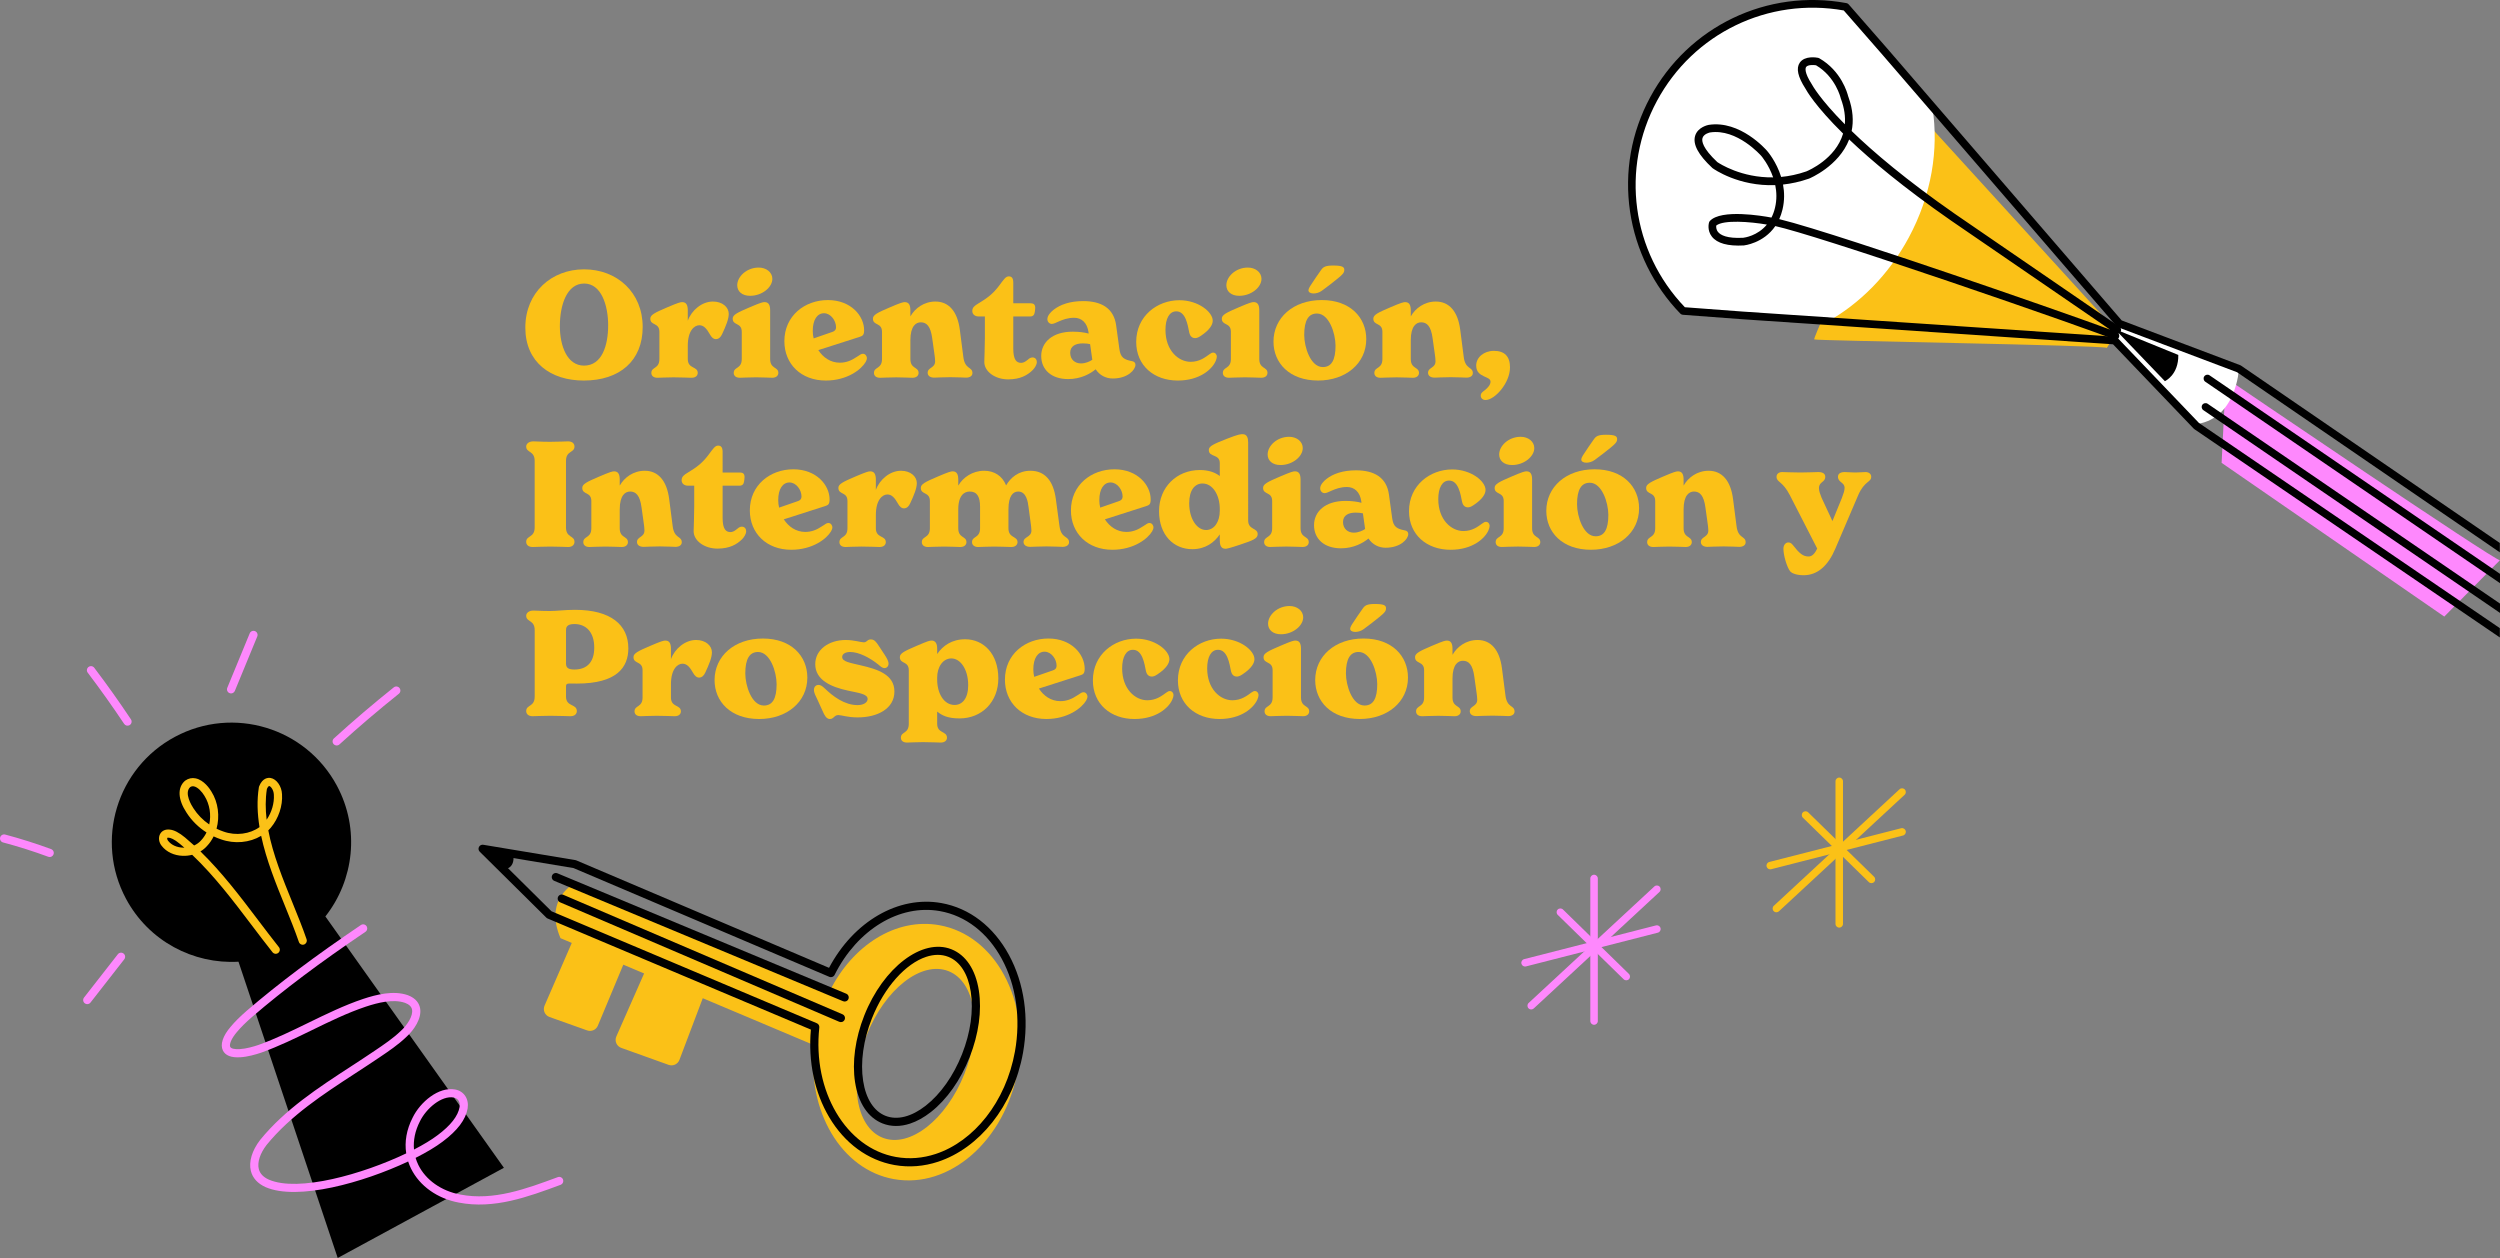 <svg xmlns="http://www.w3.org/2000/svg" xmlns:svg="http://www.w3.org/2000/svg" id="svg1" width="417.606" height="210.154" viewBox="0 0 417.606 210.154"><rect x="0" y="0" width="417.606" height="210.154" fill="#808080" stroke="none"/><defs id="defs1"><clipPath clipPathUnits="userSpaceOnUse" id="clipPath237"><path d="M 0.504,0 H 612.283 V 858.898 H 0.504 Z" transform="translate(-612.27,-373.389)" id="path237"></path></clipPath><clipPath clipPathUnits="userSpaceOnUse" id="clipPath239"><path d="M 0.504,0 H 612.283 V 858.898 H 0.504 Z" transform="translate(-563.033,-399.997)" id="path239"></path></clipPath><clipPath clipPathUnits="userSpaceOnUse" id="clipPath241"><path d="M 0.504,0 H 612.283 V 858.898 H 0.504 Z" transform="translate(-573.859,-390.399)" id="path241"></path></clipPath><clipPath clipPathUnits="userSpaceOnUse" id="clipPath243"><path d="M 0.504,0 H 612.283 V 858.898 H 0.504 Z" transform="translate(-541.183,-430.069)" id="path243"></path></clipPath><clipPath clipPathUnits="userSpaceOnUse" id="clipPath245"><path d="M 0.504,0 H 612.283 V 858.898 H 0.504 Z" transform="translate(-530.32,-442.711)" id="path245"></path></clipPath><clipPath clipPathUnits="userSpaceOnUse" id="clipPath247"><path d="M 0.504,0 H 612.283 V 858.898 H 0.504 Z" transform="translate(-517.467,-413.789)" id="path247"></path></clipPath><clipPath clipPathUnits="userSpaceOnUse" id="clipPath249"><path d="M 0.504,0 H 612.283 V 858.898 H 0.504 Z" transform="translate(-570.301,-395.822)" id="path249"></path></clipPath><clipPath clipPathUnits="userSpaceOnUse" id="clipPath251"><path d="M 0.504,0 H 612.283 V 858.898 H 0.504 Z" transform="translate(-614.086,-366.615)" id="path251"></path></clipPath><clipPath clipPathUnits="userSpaceOnUse" id="clipPath253"><path d="M 0.504,0 H 612.283 V 858.898 H 0.504 Z" transform="translate(-614.328,-370.176)" id="path253"></path></clipPath><clipPath clipPathUnits="userSpaceOnUse" id="clipPath255"><path d="M 0.504,0 H 612.283 V 858.898 H 0.504 Z" transform="translate(-498.787,-315.19)" id="path255"></path></clipPath><clipPath clipPathUnits="userSpaceOnUse" id="clipPath257"><path d="M 0.504,0 H 612.283 V 858.898 H 0.504 Z" transform="translate(-490.143,-322.489)" id="path257"></path></clipPath><clipPath clipPathUnits="userSpaceOnUse" id="clipPath259"><path d="M 0.504,0 H 612.283 V 858.898 H 0.504 Z" transform="translate(-502.82,-320.76)" id="path259"></path></clipPath><clipPath clipPathUnits="userSpaceOnUse" id="clipPath261"><path d="M 0.504,0 H 612.283 V 858.898 H 0.504 Z" transform="translate(-490.912,-317.111)" id="path261"></path></clipPath><clipPath clipPathUnits="userSpaceOnUse" id="clipPath263"><path d="M 0.504,0 H 612.283 V 858.898 H 0.504 Z" transform="translate(-529.503,-327.364)" id="path263"></path></clipPath><clipPath clipPathUnits="userSpaceOnUse" id="clipPath265"><path d="M 0.504,0 H 612.283 V 858.898 H 0.504 Z" transform="translate(-520.859,-334.662)" id="path265"></path></clipPath><clipPath clipPathUnits="userSpaceOnUse" id="clipPath267"><path d="M 0.504,0 H 612.283 V 858.898 H 0.504 Z" transform="translate(-533.536,-332.934)" id="path267"></path></clipPath><clipPath clipPathUnits="userSpaceOnUse" id="clipPath269"><path d="M 0.504,0 H 612.283 V 858.898 H 0.504 Z" transform="translate(-521.627,-329.284)" id="path269"></path></clipPath><clipPath clipPathUnits="userSpaceOnUse" id="clipPath271"><path d="M 0.504,0 H 612.283 V 858.898 H 0.504 Z" transform="translate(-375.269,-402.831)" id="path271"></path></clipPath><clipPath clipPathUnits="userSpaceOnUse" id="clipPath273"><path d="M 0.504,0 H 612.283 V 858.898 H 0.504 Z" transform="translate(-390.378,-404.261)" id="path273"></path></clipPath><clipPath clipPathUnits="userSpaceOnUse" id="clipPath275"><path d="M 0.504,0 H 612.283 V 858.898 H 0.504 Z" transform="translate(-391.441,-407.837)" id="path275"></path></clipPath><clipPath clipPathUnits="userSpaceOnUse" id="clipPath277"><path d="M 0.504,0 H 612.283 V 858.898 H 0.504 Z" transform="translate(-400.902,-402.116)" id="path277"></path></clipPath><clipPath clipPathUnits="userSpaceOnUse" id="clipPath279"><path d="M 0.504,0 H 612.283 V 858.898 H 0.504 Z" transform="translate(-420.907,-396.835)" id="path279"></path></clipPath><clipPath clipPathUnits="userSpaceOnUse" id="clipPath281"><path d="M 0.504,0 H 612.283 V 858.898 H 0.504 Z" transform="translate(-428.975,-398.229)" id="path281"></path></clipPath><clipPath clipPathUnits="userSpaceOnUse" id="clipPath283"><path d="M 0.504,0 H 612.283 V 858.898 H 0.504 Z" transform="translate(-435.924,-398.504)" id="path283"></path></clipPath><clipPath clipPathUnits="userSpaceOnUse" id="clipPath285"><path d="M 0.504,0 H 612.283 V 858.898 H 0.504 Z" transform="translate(-441.424,-400.741)" id="path285"></path></clipPath><clipPath clipPathUnits="userSpaceOnUse" id="clipPath287"><path d="M 0.504,0 H 612.283 V 858.898 H 0.504 Z" transform="translate(-452.719,-407.837)" id="path287"></path></clipPath><clipPath clipPathUnits="userSpaceOnUse" id="clipPath289"><path d="M 0.504,0 H 612.283 V 858.898 H 0.504 Z" transform="translate(-463.006,-407.195)" id="path289"></path></clipPath><clipPath clipPathUnits="userSpaceOnUse" id="clipPath291"><path d="M 0.504,0 H 612.283 V 858.898 H 0.504 Z" transform="translate(-483.597,-396.835)" id="path291"></path></clipPath><clipPath clipPathUnits="userSpaceOnUse" id="clipPath293"><path d="M 0.504,0 H 612.283 V 858.898 H 0.504 Z" transform="translate(-488.254,-397.55)" id="path293"></path></clipPath><clipPath clipPathUnits="userSpaceOnUse" id="clipPath295"><path d="M 0.504,0 H 612.283 V 858.898 H 0.504 Z" transform="translate(-365.001,-375.689)" id="path295"></path></clipPath><clipPath clipPathUnits="userSpaceOnUse" id="clipPath297"><path d="M 0.504,0 H 612.283 V 858.898 H 0.504 Z" transform="translate(-384.493,-375.634)" id="path297"></path></clipPath><clipPath clipPathUnits="userSpaceOnUse" id="clipPath299"><path d="M 0.504,0 H 612.283 V 858.898 H 0.504 Z" transform="translate(-392.56,-377.028)" id="path299"></path></clipPath><clipPath clipPathUnits="userSpaceOnUse" id="clipPath301"><path d="M 0.504,0 H 612.283 V 858.898 H 0.504 Z" transform="translate(-396.575,-380.915)" id="path301"></path></clipPath><clipPath clipPathUnits="userSpaceOnUse" id="clipPath303"><path d="M 0.504,0 H 612.283 V 858.898 H 0.504 Z" transform="translate(-413.94,-383.06)" id="path303"></path></clipPath><clipPath clipPathUnits="userSpaceOnUse" id="clipPath305"><path d="M 0.504,0 H 612.283 V 858.898 H 0.504 Z" transform="translate(-433.01,-375.634)" id="path305"></path></clipPath><clipPath clipPathUnits="userSpaceOnUse" id="clipPath307"><path d="M 0.504,0 H 612.283 V 858.898 H 0.504 Z" transform="translate(-436.804,-380.915)" id="path307"></path></clipPath><clipPath clipPathUnits="userSpaceOnUse" id="clipPath309"><path d="M 0.504,0 H 612.283 V 858.898 H 0.504 Z" transform="translate(-451.895,-379.576)" id="path309"></path></clipPath><clipPath clipPathUnits="userSpaceOnUse" id="clipPath311"><path d="M 0.504,0 H 612.283 V 858.898 H 0.504 Z" transform="translate(-457.891,-386.636)" id="path311"></path></clipPath><clipPath clipPathUnits="userSpaceOnUse" id="clipPath313"><path d="M 0.504,0 H 612.283 V 858.898 H 0.504 Z" transform="translate(-470.102,-377.303)" id="path313"></path></clipPath><clipPath clipPathUnits="userSpaceOnUse" id="clipPath315"><path d="M 0.504,0 H 612.283 V 858.898 H 0.504 Z" transform="translate(-475.603,-379.54)" id="path315"></path></clipPath><clipPath clipPathUnits="userSpaceOnUse" id="clipPath317"><path d="M 0.504,0 H 612.283 V 858.898 H 0.504 Z" transform="translate(-486.898,-386.636)" id="path317"></path></clipPath><clipPath clipPathUnits="userSpaceOnUse" id="clipPath319"><path d="M 0.504,0 H 612.283 V 858.898 H 0.504 Z" transform="translate(-497.184,-385.994)" id="path319"></path></clipPath><clipPath clipPathUnits="userSpaceOnUse" id="clipPath321"><path d="M 0.504,0 H 612.283 V 858.898 H 0.504 Z" transform="translate(-517.776,-375.634)" id="path321"></path></clipPath><clipPath clipPathUnits="userSpaceOnUse" id="clipPath323"><path d="M 0.504,0 H 612.283 V 858.898 H 0.504 Z" transform="translate(-533.508,-383.849)" id="path323"></path></clipPath><clipPath clipPathUnits="userSpaceOnUse" id="clipPath325"><path d="M 0.504,0 H 612.283 V 858.898 H 0.504 Z" transform="translate(-373.527,-362.446)" id="path325"></path></clipPath><clipPath clipPathUnits="userSpaceOnUse" id="clipPath327"><path d="M 0.504,0 H 612.283 V 858.898 H 0.504 Z" transform="translate(-388.269,-361.859)" id="path327"></path></clipPath><clipPath clipPathUnits="userSpaceOnUse" id="clipPath329"><path d="M 0.504,0 H 612.283 V 858.898 H 0.504 Z" transform="translate(-396.374,-357.862)" id="path329"></path></clipPath><clipPath clipPathUnits="userSpaceOnUse" id="clipPath331"><path d="M 0.504,0 H 612.283 V 858.898 H 0.504 Z" transform="translate(-402.149,-354.47)" id="path331"></path></clipPath><clipPath clipPathUnits="userSpaceOnUse" id="clipPath333"><path d="M 0.504,0 H 612.283 V 858.898 H 0.504 Z" transform="translate(-420.375,-357.733)" id="path333"></path></clipPath><clipPath clipPathUnits="userSpaceOnUse" id="clipPath335"><path d="M 0.504,0 H 612.283 V 858.898 H 0.504 Z" transform="translate(-428.535,-359.714)" id="path335"></path></clipPath><clipPath clipPathUnits="userSpaceOnUse" id="clipPath337"><path d="M 0.504,0 H 612.283 V 858.898 H 0.504 Z" transform="translate(-435.997,-358.339)" id="path337"></path></clipPath><clipPath clipPathUnits="userSpaceOnUse" id="clipPath339"><path d="M 0.504,0 H 612.283 V 858.898 H 0.504 Z" transform="translate(-446.65,-358.339)" id="path339"></path></clipPath><clipPath clipPathUnits="userSpaceOnUse" id="clipPath341"><path d="M 0.504,0 H 612.283 V 858.898 H 0.504 Z" transform="translate(-457.945,-365.435)" id="path341"></path></clipPath><clipPath clipPathUnits="userSpaceOnUse" id="clipPath343"><path d="M 0.504,0 H 612.283 V 858.898 H 0.504 Z" transform="translate(-468.232,-364.793)" id="path343"></path></clipPath><clipPath clipPathUnits="userSpaceOnUse" id="clipPath345"><path d="M 0.504,0 H 612.283 V 858.898 H 0.504 Z" transform="translate(-488.824,-354.433)" id="path345"></path></clipPath><clipPath clipPathUnits="userSpaceOnUse" id="clipPath347"><path d="M 0.504,0 H 612.283 V 858.898 H 0.504 Z" transform="translate(-341.292,-345.131)" id="path347"></path></clipPath><clipPath clipPathUnits="userSpaceOnUse" id="clipPath349"><path d="M 0.504,0 H 612.283 V 858.898 H 0.504 Z" transform="translate(-419.908,-309.055)" id="path349"></path></clipPath><clipPath clipPathUnits="userSpaceOnUse" id="clipPath351"><path d="M 0.504,0 H 612.283 V 858.898 H 0.504 Z" transform="translate(-420.082,-311.321)" id="path351"></path></clipPath><clipPath clipPathUnits="userSpaceOnUse" id="clipPath353"><path d="M 0.504,0 H 612.283 V 858.898 H 0.504 Z" transform="translate(-368.173,-329.411)" id="path353"></path></clipPath><clipPath clipPathUnits="userSpaceOnUse" id="clipPath355"><path d="M 0.504,0 H 612.283 V 858.898 H 0.504 Z" transform="translate(-362.326,-334.675)" id="path355"></path></clipPath><clipPath clipPathUnits="userSpaceOnUse" id="clipPath357"><path d="M 0.504,0 H 612.283 V 858.898 H 0.504 Z" transform="translate(-405.058,-318.128)" id="path357"></path></clipPath><clipPath clipPathUnits="userSpaceOnUse" id="clipPath359"><path d="M 0.504,0 H 612.283 V 858.898 H 0.504 Z" transform="translate(-404.587,-315.549)" id="path359"></path></clipPath><clipPath clipPathUnits="userSpaceOnUse" id="clipPath361"><path d="M 0.504,0 H 612.283 V 858.898 H 0.504 Z" transform="translate(-322.901,-344.962)" id="path361"></path></clipPath><clipPath clipPathUnits="userSpaceOnUse" id="clipPath363"><path d="M 0.504,0 H 612.283 V 858.898 H 0.504 Z" transform="translate(-350.946,-299.561)" id="path363"></path></clipPath><clipPath clipPathUnits="userSpaceOnUse" id="clipPath365"><path d="M 0.504,0 H 612.283 V 858.898 H 0.504 Z" transform="translate(-310.252,-317.836)" id="path365"></path></clipPath><clipPath clipPathUnits="userSpaceOnUse" id="clipPath367"><path d="M 0.504,0 H 612.283 V 858.898 H 0.504 Z" transform="translate(-305.546,-336.268)" id="path367"></path></clipPath><clipPath clipPathUnits="userSpaceOnUse" id="clipPath369"><path d="M 0.504,0 H 612.283 V 858.898 H 0.504 Z" transform="translate(-315.298,-352.72)" id="path369"></path></clipPath><clipPath clipPathUnits="userSpaceOnUse" id="clipPath371"><path d="M 0.504,0 H 612.283 V 858.898 H 0.504 Z" transform="translate(-328.269,-356.765)" id="path371"></path></clipPath><clipPath clipPathUnits="userSpaceOnUse" id="clipPath373"><path d="M 0.504,0 H 612.283 V 858.898 H 0.504 Z" transform="translate(-341.499,-350.24)" id="path373"></path></clipPath></defs><g id="layer-MC0" transform="translate(-387.433,-542.423)"><path id="path236" d="M 0,0 C -0.6,-0.11 -34.34,22.837 -34.34,22.837 L -34.872,12.205 -6.97,-7.06 Z" style="fill:#fe88fd;fill-opacity:1;fill-rule:nonzero;stroke:none" transform="matrix(1.333,0,0,-1.333,805.021,636.007)" clip-path="url(#clipPath237)"></path><path id="path238" d="m 0,0 c -0.989,0.342 -36.28,0.891 -36.665,1.054 -0.384,0.163 13.074,28.261 13.074,28.261 L 1.265,2.04 Z" style="fill:#fbc117;fill-opacity:1;fill-rule:nonzero;stroke:none" transform="matrix(1.333,0,0,-1.333,739.372,600.529)" clip-path="url(#clipPath239)"></path><path id="path240" d="M 0,0 -10.43,11.156 -9.376,12.49 5.72,6.984 C 5.72,6.984 5.432,0.429 0,0" style="fill:#ffffff;fill-opacity:1;fill-rule:nonzero;stroke:none" transform="matrix(1.333,0,0,-1.333,753.806,613.327)" clip-path="url(#clipPath241)"></path><path id="path242" d="m 0,0 -5.987,6.943 -4.881,5.586 c -9.422,1.745 -19.291,-2.654 -24.08,-11.543 -4.812,-8.93 -3.02,-19.651 3.696,-26.558 l 7.445,-0.557 10.577,-0.716 c 4.091,2.284 7.732,5.895 10.254,10.576 C -0.11,-10.951 0.807,-5.185 0,0" style="fill:#ffffff;fill-opacity:1;fill-rule:nonzero;stroke:none" transform="matrix(1.333,0,0,-1.333,710.238,560.434)" clip-path="url(#clipPath243)"></path><path id="path244" d="m 0,0 -0.001,0.002 z m 85.844,-80.496 0.53,9.12 -37.342,25.598 -14.909,5.63 c -0.075,0.029 -0.142,0.076 -0.195,0.136 L 4.516,-5.901 -0.252,-0.444 c -9.452,1.678 -18.841,-2.859 -23.404,-11.328 -4.59,-8.519 -3.183,-18.887 3.492,-25.862 l 7.261,-0.544 46.648,-3.155 c 0.12,-0.008 0.232,-0.061 0.316,-0.148 l 10.205,-10.664 z m 1.481,9.527 c 0.022,-0.06 0.032,-0.125 0.028,-0.192 l -0.596,-10.241 c -0.01,-0.174 -0.112,-0.328 -0.268,-0.405 -0.156,-0.077 -0.341,-0.063 -0.485,0.035 l -42.323,28.859 c -0.028,0.019 -0.054,0.04 -0.077,0.065 l -10.111,10.566 -46.464,3.142 -7.449,0.558 c -0.117,0.009 -0.227,0.061 -0.309,0.145 -3.359,3.454 -5.597,7.995 -6.303,12.786 -0.73,4.956 0.144,9.914 2.527,14.336 4.789,8.888 14.672,13.626 24.593,11.789 0.106,-0.02 0.204,-0.075 0.275,-0.157 l 4.882,-5.586 29.333,-34.02 14.849,-5.608 c 0.036,-0.014 0.07,-0.031 0.102,-0.053 l 37.615,-25.785 c 0.084,-0.058 0.147,-0.14 0.181,-0.234" style="fill:#000000;fill-opacity:1;fill-rule:nonzero;stroke:none" transform="matrix(1.333,0,0,-1.333,695.754,543.577)" clip-path="url(#clipPath245)"></path><path id="path246" d="M 0,0 C 0.159,0.017 1.792,0.229 2.97,1.654 0.834,2.021 -2.449,2.27 -3.374,1.534 -3.395,1.367 -3.397,1.031 -3.154,0.728 -2.838,0.335 -2.034,-0.11 0,0 M 3.753,7.568 C 3.199,9.18 2.284,10.24 2.268,10.258 2.235,10.296 -0.77,13.722 -4.158,13.197 v 0 c 0,0 -0.784,-0.158 -0.941,-0.701 -0.108,-0.374 -0.01,-1.261 1.857,-3.012 0.272,-0.186 3.019,-1.98 6.995,-1.916 m 8.484,9.872 c -0.007,0.019 -0.013,0.039 -0.018,0.059 -0.005,0.026 -0.629,2.668 -3.094,4.119 -0.354,0.054 -1.045,0.066 -1.24,-0.222 -0.082,-0.12 -0.271,-0.633 0.73,-2.185 0.008,-0.014 0.016,-0.028 0.024,-0.042 0.016,-0.031 0.942,-1.758 4.101,-4.948 0.081,0.945 -0.053,2.016 -0.501,3.214 -0.001,0.001 -0.002,0.003 -0.002,0.005 m 34.119,-30.117 c 0.007,-0.005 0.018,-0.014 0.033,-0.023 -0.011,0.007 -0.022,0.015 -0.033,0.023 M 4.518,2.337 C 8.4,1.403 19.57,-2.333 26.378,-4.648 32.3,-6.662 42.743,-10.28 45.973,-11.509 L 25.978,2.204 C 20.091,6.302 16.038,9.696 13.28,12.321 11.983,8.953 8.313,7.438 8.26,7.416 8.253,7.414 8.246,7.411 8.239,7.409 7.102,7.013 6.016,6.781 4.993,6.67 5.17,5.724 5.195,4.665 4.928,3.544 4.822,3.1 4.683,2.699 4.518,2.337 M 47.33,-11.38 c 0.051,-0.141 0.036,-0.303 -0.055,-0.437 -0.062,-0.089 -0.148,-0.151 -0.243,-0.183 0.13,-0.17 0.136,-0.411 0,-0.588 -0.152,-0.198 -0.428,-0.245 -0.636,-0.116 -0.623,0.305 -10.036,3.646 -20.62,7.242 C 14.338,-1.575 6.586,0.892 4.027,1.465 2.543,-0.701 0.113,-0.958 0.083,-0.961 c -2.002,-0.11 -3.343,0.262 -4.004,1.105 -0.64,0.817 -0.368,1.739 -0.356,1.778 0.021,0.071 0.059,0.135 0.109,0.189 1.41,1.508 6.554,0.636 7.63,0.434 0.026,-0.003 0.054,-0.006 0.083,-0.01 0.182,0.358 0.334,0.767 0.445,1.233 0.241,1.01 0.204,1.971 0.029,2.83 -4.595,-0.176 -7.683,2.001 -7.847,2.119 -0.017,0.012 -0.033,0.025 -0.047,0.039 -1.758,1.642 -2.46,2.956 -2.148,4.016 0.328,1.115 1.649,1.366 1.705,1.376 3.934,0.609 7.177,-3.099 7.314,-3.258 0.071,-0.081 1.168,-1.354 1.761,-3.266 0.993,0.093 2.05,0.308 3.154,0.691 0.28,0.115 3.667,1.56 4.609,4.741 -3.497,3.445 -4.588,5.387 -4.728,5.651 -0.949,1.478 -1.179,2.536 -0.703,3.233 0.626,0.918 2.13,0.645 2.299,0.611 0.051,-0.011 0.099,-0.029 0.144,-0.054 2.771,-1.583 3.532,-4.388 3.62,-4.754 0.01,-0.026 0.02,-0.054 0.03,-0.081 0.593,-1.637 0.659,-3.061 0.409,-4.283 2.726,-2.642 6.838,-6.137 12.935,-10.381 L 47.15,-11.146 c 0.086,-0.06 0.147,-0.142 0.18,-0.234" style="fill:#000000;fill-opacity:1;fill-rule:nonzero;stroke:none" transform="matrix(1.333,0,0,-1.333,678.618,582.141)" clip-path="url(#clipPath247)"></path><path id="path248" d="M 0,0 C 0,0 1.724,0.777 1.68,3.288 L -6.254,6.514 Z" style="fill:#000000;fill-opacity:1;fill-rule:nonzero;stroke:none" transform="matrix(1.333,0,0,-1.333,749.063,606.096)" clip-path="url(#clipPath249)"></path><path id="path250" d="m 0,0 c 0.051,-0.141 0.036,-0.303 -0.055,-0.436 -0.151,-0.22 -0.45,-0.276 -0.67,-0.126 l -38.254,26.148 c -0.219,0.15 -0.276,0.45 -0.126,0.67 0.151,0.22 0.451,0.276 0.671,0.126 L -0.181,0.234 C -0.094,0.174 -0.033,0.092 0,0" style="fill:#000000;fill-opacity:1;fill-rule:nonzero;stroke:none" transform="matrix(1.333,0,0,-1.333,807.443,645.039)" clip-path="url(#clipPath251)"></path><path id="path252" d="m 0,0 c 0.051,-0.141 0.036,-0.303 -0.055,-0.436 -0.151,-0.22 -0.45,-0.277 -0.67,-0.126 l -38.254,26.148 c -0.219,0.15 -0.276,0.45 -0.126,0.67 0.151,0.22 0.45,0.276 0.67,0.126 L -0.181,0.234 C -0.094,0.174 -0.033,0.092 0,0" style="fill:#000000;fill-opacity:1;fill-rule:nonzero;stroke:none" transform="matrix(1.333,0,0,-1.333,807.765,640.291)" clip-path="url(#clipPath253)"></path><path id="path254" d="m 0,0 c -0.26,0 -0.47,0.21 -0.47,0.47 v 17.863 c 0,0.26 0.21,0.471 0.47,0.471 0.26,0 0.47,-0.211 0.47,-0.471 V 0.47 C 0.47,0.21 0.26,0 0,0" style="fill:#fe88fd;fill-opacity:1;fill-rule:nonzero;stroke:none" transform="matrix(1.333,0,0,-1.333,653.71,713.606)" clip-path="url(#clipPath255)"></path><path id="path256" d="m 0,0 c -0.21,0 -0.401,0.141 -0.455,0.354 -0.065,0.251 0.087,0.508 0.339,0.572 L 16.403,5.152 C 16.654,5.216 16.91,5.064 16.975,4.812 17.039,4.561 16.887,4.305 16.636,4.241 L 0.117,0.015 C 0.078,0.005 0.039,0 0,0" style="fill:#fe88fd;fill-opacity:1;fill-rule:nonzero;stroke:none" transform="matrix(1.333,0,0,-1.333,642.185,703.874)" clip-path="url(#clipPath257)"></path><path id="path258" d="m 0,0 c -0.118,0 -0.237,0.044 -0.329,0.134 l -8.259,8.067 c -0.186,0.182 -0.189,0.479 -0.008,0.665 0.182,0.186 0.48,0.189 0.665,0.008 L 0.329,0.806 C 0.514,0.625 0.518,0.327 0.336,0.142 0.244,0.047 0.122,0 0,0" style="fill:#fe88fd;fill-opacity:1;fill-rule:nonzero;stroke:none" transform="matrix(1.333,0,0,-1.333,659.088,706.179)" clip-path="url(#clipPath259)"></path><path id="path260" d="m 0,0 c -0.126,0 -0.252,0.051 -0.345,0.151 -0.177,0.19 -0.165,0.488 0.025,0.664 l 15.751,14.598 c 0.19,0.176 0.488,0.165 0.664,-0.025 C 16.272,15.197 16.26,14.9 16.07,14.723 L 0.319,0.125 C 0.229,0.042 0.114,0 0,0" style="fill:#fe88fd;fill-opacity:1;fill-rule:nonzero;stroke:none" transform="matrix(1.333,0,0,-1.333,643.21,711.045)" clip-path="url(#clipPath261)"></path><path id="path262" d="m 0,0 c -0.26,0 -0.47,0.21 -0.47,0.47 v 17.863 c 0,0.26 0.21,0.471 0.47,0.471 0.26,0 0.47,-0.211 0.47,-0.471 V 0.47 C 0.47,0.21 0.26,0 0,0" style="fill:#fbc117;fill-opacity:1;fill-rule:nonzero;stroke:none" transform="matrix(1.333,0,0,-1.333,694.665,697.374)" clip-path="url(#clipPath263)"></path><path id="path264" d="m 0,0 c -0.21,0 -0.401,0.141 -0.455,0.354 -0.065,0.251 0.087,0.508 0.339,0.572 L 16.403,5.152 C 16.654,5.216 16.91,5.064 16.975,4.812 17.039,4.561 16.887,4.305 16.636,4.241 L 0.117,0.015 C 0.078,0.005 0.039,0 0,0" style="fill:#fbc117;fill-opacity:1;fill-rule:nonzero;stroke:none" transform="matrix(1.333,0,0,-1.333,683.139,687.642)" clip-path="url(#clipPath265)"></path><path id="path266" d="m 0,0 c -0.118,0 -0.237,0.044 -0.329,0.134 l -8.259,8.067 c -0.186,0.182 -0.189,0.479 -0.008,0.665 0.182,0.186 0.479,0.189 0.665,0.008 L 0.329,0.806 C 0.514,0.625 0.518,0.327 0.336,0.142 0.244,0.047 0.122,0 0,0" style="fill:#fbc117;fill-opacity:1;fill-rule:nonzero;stroke:none" transform="matrix(1.333,0,0,-1.333,700.043,689.947)" clip-path="url(#clipPath267)"></path><path id="path268" d="m 0,0 c -0.126,0 -0.252,0.051 -0.345,0.151 -0.177,0.19 -0.165,0.488 0.025,0.664 l 15.751,14.598 c 0.19,0.176 0.488,0.165 0.664,-0.025 C 16.272,15.197 16.26,14.9 16.07,14.723 L 0.319,0.125 C 0.229,0.042 0.114,0 0,0" style="fill:#fbc117;fill-opacity:1;fill-rule:nonzero;stroke:none" transform="matrix(1.333,0,0,-1.333,684.165,694.813)" clip-path="url(#clipPath269)"></path><path id="path270" d="m 0,0 c 0,2.457 -0.844,5.226 -3.007,5.226 -2.182,0 -3.044,-2.714 -3.044,-5.336 0,-2.494 0.917,-4.951 3.025,-4.951 C -0.807,-5.061 0,-2.604 0,0 m -10.379,-0.293 c 0,4.437 3.319,7.298 7.353,7.298 4.144,0 7.353,-2.898 7.353,-7.225 0,-4.236 -2.879,-6.711 -7.389,-6.711 -4.126,0 -7.317,2.274 -7.317,6.638" style="fill:#fbc117;fill-opacity:1;fill-rule:nonzero;stroke:none" transform="matrix(1.333,0,0,-1.333,489.021,596.751)" clip-path="url(#clipPath271)"></path><path id="path272" d="m 0,0 c 0,-0.66 -0.348,-1.504 -0.825,-2.531 -0.184,-0.403 -0.44,-0.641 -0.789,-0.641 -0.33,0 -0.568,0.275 -0.733,0.568 -0.403,0.715 -0.77,1.174 -1.339,1.174 -0.605,0 -1.448,-0.642 -1.448,-2.586 v -1.65 c 0,-1.265 1.247,-0.88 1.247,-1.742 0,-0.293 -0.22,-0.605 -0.77,-0.605 -0.514,0 -1.009,0.055 -2.256,0.055 -1.118,0 -1.559,-0.055 -2.017,-0.055 -0.55,0 -0.77,0.293 -0.77,0.605 0,0.788 1.008,0.477 1.008,1.742 v 3.411 c 0,1.192 -1.137,0.751 -1.137,1.65 0,0.477 0.569,0.752 2.109,1.412 1.412,0.605 1.669,0.66 1.889,0.66 0.55,0 0.697,-0.44 0.697,-1.045 V -0.862 C -4.657,0.44 -3.374,1.54 -1.98,1.54 -0.789,1.54 0,0.825 0,0" style="fill:#fbc117;fill-opacity:1;fill-rule:nonzero;stroke:none" transform="matrix(1.333,0,0,-1.333,509.165,594.844)" clip-path="url(#clipPath273)"></path><path id="path274" d="M 0,0 C 0,1.082 1.174,2.219 2.695,2.219 3.631,2.219 4.401,1.632 4.401,0.807 4.401,-0.257 3.117,-1.32 1.614,-1.32 0.587,-1.32 0,-0.752 0,0 m -0.44,-10.984 c 0,0.789 1.008,0.477 1.008,1.742 v 3.411 c 0,1.192 -1.137,0.752 -1.137,1.65 0,0.477 0.569,0.752 2.109,1.412 1.412,0.605 1.669,0.66 1.889,0.66 0.55,0 0.697,-0.44 0.697,-1.045 v -6.088 c 0,-1.265 1.027,-0.953 1.027,-1.742 0,-0.293 -0.22,-0.605 -0.771,-0.605 -0.458,0 -0.916,0.055 -2.035,0.055 -1.118,0 -1.559,-0.055 -2.017,-0.055 -0.55,0 -0.77,0.294 -0.77,0.605" style="fill:#fbc117;fill-opacity:1;fill-rule:nonzero;stroke:none" transform="matrix(1.333,0,0,-1.333,510.582,590.076)" clip-path="url(#clipPath275)"></path><path id="path276" d="m 0,0 c 0,-0.312 0.037,-0.624 0.11,-0.935 l 2.329,0.807 c 0.293,0.091 0.477,0.256 0.477,0.605 0,0.806 -0.661,1.742 -1.504,1.742 C 0.568,2.219 0,1.412 0,0 m 6.785,-3.392 c 0,-0.165 -0.056,-0.312 -0.165,-0.514 -0.551,-0.935 -2.311,-2.31 -4.988,-2.31 -3.081,0 -5.189,2.053 -5.189,4.932 0,3.191 2.567,5.153 5.446,5.153 2.915,0 4.547,-1.999 4.547,-3.777 0,-0.642 -0.202,-0.716 -0.587,-0.844 l -5.152,-1.65 c 0.586,-0.899 1.503,-1.577 2.695,-1.577 0.789,0 1.431,0.257 2.164,0.752 0.403,0.275 0.532,0.366 0.734,0.366 0.348,0 0.495,-0.366 0.495,-0.531" style="fill:#fbc117;fill-opacity:1;fill-rule:nonzero;stroke:none" transform="matrix(1.333,0,0,-1.333,523.198,597.704)" clip-path="url(#clipPath277)"></path><path id="path278" d="m 0,0 c 0,-0.33 -0.293,-0.569 -0.789,-0.569 -0.458,0 -0.861,0.056 -1.98,0.056 -1.137,0 -1.559,-0.056 -2.017,-0.056 -0.587,0 -0.825,0.294 -0.825,0.606 0,0.696 0.935,0.568 0.935,1.448 0,0.239 -0.037,0.569 -0.11,1.064 l -0.257,1.833 c -0.201,1.486 -0.697,1.981 -1.43,1.981 -0.587,0 -1.302,-0.44 -1.302,-2.237 V 1.76 c 0,-1.265 1.027,-0.953 1.027,-1.742 0,-0.293 -0.22,-0.605 -0.77,-0.605 -0.459,0 -0.917,0.055 -2.035,0.055 -1.119,0 -1.559,-0.055 -2.018,-0.055 -0.55,0 -0.77,0.294 -0.77,0.605 0,0.789 1.009,0.477 1.009,1.742 v 3.411 c 0,1.192 -1.137,0.752 -1.137,1.65 0,0.477 0.568,0.752 2.109,1.412 1.411,0.605 1.668,0.66 1.888,0.66 0.55,0 0.697,-0.44 0.697,-1.045 V 7.133 h 0.018 c 0.551,0.972 1.669,1.834 3.118,1.834 1.668,0 2.769,-1.229 3.062,-3.558 l 0.44,-3.41 C -0.935,0.422 0,0.825 0,0" style="fill:#fbc117;fill-opacity:1;fill-rule:nonzero;stroke:none" transform="matrix(1.333,0,0,-1.333,549.871,604.746)" clip-path="url(#clipPath279)"></path><path id="path280" d="m 0,0 c 0,-0.348 -0.257,-0.752 -0.513,-1.009 -0.642,-0.641 -1.559,-1.173 -3.081,-1.173 -1.65,0 -2.989,0.99 -2.989,2.182 0,0.385 0.073,1.797 0.073,3.062 v 2.641 h -0.788 c -0.459,0 -0.789,0.275 -0.789,0.678 0,0.44 0.275,0.66 0.734,0.935 1.228,0.734 1.889,1.266 2.622,2.237 0.605,0.807 0.825,1.174 1.229,1.174 0.348,0 0.55,-0.22 0.55,-0.789 V 7.353 h 2.2 c 0.348,0 0.55,-0.165 0.55,-0.568 0,-0.147 -0.037,-0.404 -0.055,-0.532 -0.055,-0.367 -0.22,-0.55 -0.587,-0.55 H -2.952 V 1.669 c 0,-1.449 0.44,-1.779 0.972,-1.779 0.22,0 0.44,0.055 0.861,0.403 0.129,0.11 0.312,0.275 0.569,0.275 C -0.183,0.568 0,0.293 0,0" style="fill:#fbc117;fill-opacity:1;fill-rule:nonzero;stroke:none" transform="matrix(1.333,0,0,-1.333,560.628,602.887)" clip-path="url(#clipPath281)"></path><path id="path282" d="m 0,0 -0.275,1.962 c -0.22,0.055 -0.532,0.092 -0.917,0.092 -0.88,0 -1.577,-0.33 -1.577,-1.174 0,-0.862 0.605,-1.338 1.357,-1.338 0.55,0 1.1,0.238 1.412,0.458 m 5.409,-0.624 c 0,-0.623 -0.953,-1.723 -2.842,-1.723 -0.862,0 -1.65,0.403 -2.145,1.155 -0.66,-0.55 -1.852,-1.228 -3.448,-1.228 -2.108,0 -3.374,1.191 -3.374,2.897 0,1.687 1.376,3.044 3.943,3.044 0.862,0 1.54,-0.11 1.999,-0.239 l -0.019,0.184 c -0.165,1.192 -0.88,1.797 -1.797,1.797 -0.807,0 -1.412,-0.239 -1.925,-0.459 -0.33,-0.146 -0.642,-0.312 -0.88,-0.312 -0.257,0 -0.55,0.221 -0.55,0.606 0,0.458 0.458,0.916 0.788,1.173 0.825,0.642 2.035,1.082 3.704,1.082 2.237,0 3.833,-0.862 4.126,-3.044 L 3.392,1.357 C 3.539,0.275 3.961,0.018 5.024,-0.183 5.226,-0.22 5.409,-0.367 5.409,-0.624" style="fill:#fbc117;fill-opacity:1;fill-rule:nonzero;stroke:none" transform="matrix(1.333,0,0,-1.333,569.893,602.521)" clip-path="url(#clipPath283)"></path><path id="path284" d="M 0,0 C 0,3.246 2.641,5.226 5.409,5.226 7.793,5.226 9.59,3.741 9.59,2.659 9.59,2.164 9.223,1.504 8.087,0.752 7.738,0.513 7.536,0.477 7.371,0.477 6.968,0.477 6.73,0.789 6.656,1.137 6.455,2.145 6.198,3.832 5.024,3.832 4.163,3.832 3.667,2.934 3.667,1.504 c 0,-2.586 1.632,-3.998 3.154,-3.998 1.119,0 1.834,0.569 2.366,0.954 0.201,0.146 0.312,0.201 0.458,0.201 0.294,0 0.459,-0.275 0.459,-0.495 0,-0.165 -0.055,-0.348 -0.147,-0.568 C 9.517,-3.411 7.977,-4.841 5.208,-4.841 2.237,-4.841 0,-2.971 0,0" style="fill:#fbc117;fill-opacity:1;fill-rule:nonzero;stroke:none" transform="matrix(1.333,0,0,-1.333,577.227,599.538)" clip-path="url(#clipPath285)"></path><path id="path286" d="M 0,0 C 0,1.082 1.174,2.219 2.695,2.219 3.631,2.219 4.401,1.632 4.401,0.807 4.401,-0.257 3.117,-1.32 1.614,-1.32 0.587,-1.32 0,-0.752 0,0 m -0.44,-10.984 c 0,0.789 1.008,0.477 1.008,1.742 v 3.411 c 0,1.192 -1.137,0.752 -1.137,1.65 0,0.477 0.569,0.752 2.109,1.412 1.412,0.605 1.669,0.66 1.889,0.66 0.55,0 0.697,-0.44 0.697,-1.045 v -6.088 c 0,-1.265 1.027,-0.953 1.027,-1.742 0,-0.293 -0.22,-0.605 -0.771,-0.605 -0.458,0 -0.916,0.055 -2.035,0.055 -1.118,0 -1.559,-0.055 -2.017,-0.055 -0.55,0 -0.77,0.294 -0.77,0.605" style="fill:#fbc117;fill-opacity:1;fill-rule:nonzero;stroke:none" transform="matrix(1.333,0,0,-1.333,592.287,590.076)" clip-path="url(#clipPath287)"></path><path id="path288" d="M 0,0 C 0,0.147 0.092,0.348 0.183,0.495 0.715,1.32 1.174,1.98 1.577,2.549 1.852,2.952 2.145,3.117 3.099,3.117 4.291,3.117 4.492,2.916 4.492,2.567 4.492,2.2 4.254,1.98 3.704,1.522 3.062,0.99 2.475,0.55 1.687,-0.037 1.339,-0.293 0.954,-0.385 0.623,-0.385 0.22,-0.385 0,-0.202 0,0 m 3.392,-6.931 c 0,1.54 -0.807,4.034 -2.329,4.034 -1.063,0 -1.595,-0.862 -1.595,-2.696 0,-1.503 0.789,-4.015 2.329,-4.015 1.082,0 1.595,0.861 1.595,2.677 m -7.775,0.513 c 0,2.989 2.476,5.208 6.052,5.208 3.575,0 5.574,-2.201 5.574,-4.896 0,-3.062 -2.586,-5.189 -6.033,-5.189 -3.594,0 -5.593,2.2 -5.593,4.877" style="fill:#fbc117;fill-opacity:1;fill-rule:nonzero;stroke:none" transform="matrix(1.333,0,0,-1.333,606.002,590.932)" clip-path="url(#clipPath289)"></path><path id="path290" d="m 0,0 c 0,-0.33 -0.293,-0.569 -0.789,-0.569 -0.458,0 -0.861,0.056 -1.98,0.056 -1.137,0 -1.559,-0.056 -2.017,-0.056 -0.587,0 -0.825,0.294 -0.825,0.606 0,0.696 0.935,0.568 0.935,1.448 0,0.239 -0.037,0.569 -0.11,1.064 l -0.257,1.833 c -0.201,1.486 -0.697,1.981 -1.43,1.981 -0.587,0 -1.302,-0.44 -1.302,-2.237 V 1.76 c 0,-1.265 1.027,-0.953 1.027,-1.742 0,-0.293 -0.22,-0.605 -0.77,-0.605 -0.459,0 -0.917,0.055 -2.035,0.055 -1.119,0 -1.559,-0.055 -2.018,-0.055 -0.55,0 -0.77,0.294 -0.77,0.605 0,0.789 1.009,0.477 1.009,1.742 v 3.411 c 0,1.192 -1.137,0.752 -1.137,1.65 0,0.477 0.568,0.752 2.109,1.412 1.411,0.605 1.668,0.66 1.888,0.66 0.55,0 0.697,-0.44 0.697,-1.045 V 7.133 h 0.018 c 0.551,0.972 1.669,1.834 3.118,1.834 1.668,0 2.769,-1.229 3.062,-3.558 l 0.44,-3.41 C -0.935,0.422 0,0.825 0,0" style="fill:#fbc117;fill-opacity:1;fill-rule:nonzero;stroke:none" transform="matrix(1.333,0,0,-1.333,633.458,604.746)" clip-path="url(#clipPath291)"></path><path id="path292" d="m 0,0 c 0,-1.98 -1.925,-4.089 -3.062,-4.089 -0.367,0 -0.605,0.238 -0.605,0.55 0,0.33 0.256,0.477 0.532,0.697 0.366,0.293 0.696,0.678 0.696,1.045 0,0.385 -0.458,0.495 -0.825,0.678 -0.495,0.239 -0.972,0.532 -0.972,1.357 0,1.009 0.954,1.834 2.219,1.834 C -0.678,2.072 0,1.375 0,0" style="fill:#fbc117;fill-opacity:1;fill-rule:nonzero;stroke:none" transform="matrix(1.333,0,0,-1.333,639.667,603.792)" clip-path="url(#clipPath293)"></path><path id="path294" d="M 0,0 C 0,0.825 1.063,0.495 1.063,1.815 V 10.14 C 1.063,11.46 0,11.13 0,11.956 c 0,0.33 0.33,0.641 0.898,0.641 0.496,0 0.862,-0.055 2.128,-0.055 1.265,0 1.723,0.055 2.218,0.055 0.569,0 0.807,-0.311 0.807,-0.641 0,-0.826 -1.063,-0.496 -1.063,-1.816 V 1.815 c 0,-1.32 1.063,-0.99 1.063,-1.815 0,-0.33 -0.238,-0.642 -0.807,-0.642 -0.495,0 -0.953,0.055 -2.218,0.055 -1.266,0 -1.724,-0.055 -2.219,-0.055 C 0.238,-0.642 0,-0.33 0,0" style="fill:#fbc117;fill-opacity:1;fill-rule:nonzero;stroke:none" transform="matrix(1.333,0,0,-1.333,475.329,632.94)" clip-path="url(#clipPath295)"></path><path id="path296" d="m 0,0 c 0,-0.33 -0.293,-0.569 -0.789,-0.569 -0.458,0 -0.861,0.056 -1.98,0.056 -1.137,0 -1.559,-0.056 -2.017,-0.056 -0.587,0 -0.825,0.294 -0.825,0.606 0,0.696 0.935,0.568 0.935,1.448 0,0.239 -0.037,0.569 -0.11,1.064 l -0.257,1.833 c -0.201,1.486 -0.697,1.981 -1.43,1.981 -0.587,0 -1.302,-0.44 -1.302,-2.237 V 1.76 c 0,-1.265 1.027,-0.953 1.027,-1.742 0,-0.293 -0.22,-0.605 -0.77,-0.605 -0.459,0 -0.917,0.055 -2.035,0.055 -1.119,0 -1.559,-0.055 -2.018,-0.055 -0.55,0 -0.77,0.294 -0.77,0.605 0,0.789 1.009,0.477 1.009,1.742 v 3.411 c 0,1.192 -1.137,0.752 -1.137,1.65 0,0.477 0.568,0.752 2.109,1.412 1.411,0.605 1.668,0.66 1.888,0.66 0.55,0 0.697,-0.44 0.697,-1.045 V 7.133 h 0.018 c 0.551,0.972 1.669,1.834 3.118,1.834 1.668,0 2.769,-1.229 3.062,-3.558 l 0.44,-3.41 C -0.935,0.422 0,0.825 0,0" style="fill:#fbc117;fill-opacity:1;fill-rule:nonzero;stroke:none" transform="matrix(1.333,0,0,-1.333,501.318,633.013)" clip-path="url(#clipPath297)"></path><path id="path298" d="m 0,0 c 0,-0.348 -0.257,-0.752 -0.513,-1.009 -0.642,-0.641 -1.559,-1.173 -3.081,-1.173 -1.65,0 -2.989,0.99 -2.989,2.182 0,0.385 0.073,1.797 0.073,3.062 v 2.641 h -0.788 c -0.459,0 -0.789,0.275 -0.789,0.678 0,0.44 0.275,0.66 0.734,0.935 1.228,0.734 1.889,1.266 2.622,2.238 0.605,0.806 0.825,1.173 1.229,1.173 0.348,0 0.55,-0.22 0.55,-0.788 V 7.353 h 2.2 c 0.348,0 0.55,-0.165 0.55,-0.568 0,-0.147 -0.037,-0.404 -0.055,-0.532 -0.055,-0.367 -0.22,-0.55 -0.587,-0.55 H -2.952 V 1.669 c 0,-1.449 0.44,-1.779 0.972,-1.779 0.22,0 0.44,0.055 0.861,0.403 0.129,0.11 0.312,0.275 0.569,0.275 C -0.183,0.568 0,0.293 0,0" style="fill:#fbc117;fill-opacity:1;fill-rule:nonzero;stroke:none" transform="matrix(1.333,0,0,-1.333,512.075,631.155)" clip-path="url(#clipPath299)"></path><path id="path300" d="m 0,0 c 0,-0.312 0.037,-0.624 0.11,-0.935 l 2.329,0.807 c 0.293,0.091 0.477,0.256 0.477,0.605 0,0.806 -0.661,1.742 -1.504,1.742 C 0.568,2.219 0,1.412 0,0 m 6.785,-3.392 c 0,-0.165 -0.056,-0.312 -0.165,-0.514 -0.551,-0.935 -2.311,-2.31 -4.988,-2.31 -3.081,0 -5.189,2.053 -5.189,4.932 0,3.191 2.567,5.153 5.446,5.153 2.915,0 4.547,-1.999 4.547,-3.777 0,-0.642 -0.202,-0.716 -0.587,-0.844 l -5.152,-1.65 c 0.586,-0.899 1.503,-1.577 2.695,-1.577 0.789,0 1.431,0.257 2.164,0.752 0.404,0.275 0.532,0.366 0.734,0.366 0.348,0 0.495,-0.366 0.495,-0.531" style="fill:#fbc117;fill-opacity:1;fill-rule:nonzero;stroke:none" transform="matrix(1.333,0,0,-1.333,517.429,625.972)" clip-path="url(#clipPath301)"></path><path id="path302" d="m 0,0 c 0,-0.66 -0.348,-1.504 -0.825,-2.531 -0.184,-0.403 -0.44,-0.641 -0.789,-0.641 -0.33,0 -0.568,0.275 -0.733,0.568 -0.403,0.715 -0.77,1.174 -1.339,1.174 -0.605,0 -1.448,-0.642 -1.448,-2.586 v -1.65 c 0,-1.265 1.247,-0.88 1.247,-1.742 0,-0.293 -0.22,-0.605 -0.77,-0.605 -0.514,0 -1.009,0.055 -2.256,0.055 -1.118,0 -1.559,-0.055 -2.017,-0.055 -0.55,0 -0.77,0.293 -0.77,0.605 0,0.788 1.008,0.477 1.008,1.742 v 3.411 c 0,1.192 -1.137,0.751 -1.137,1.65 0,0.477 0.569,0.752 2.109,1.412 1.412,0.605 1.669,0.66 1.889,0.66 0.55,0 0.697,-0.44 0.697,-1.045 V -0.862 C -4.657,0.44 -3.374,1.54 -1.98,1.54 -0.789,1.54 0,0.825 0,0" style="fill:#fbc117;fill-opacity:1;fill-rule:nonzero;stroke:none" transform="matrix(1.333,0,0,-1.333,540.581,623.112)" clip-path="url(#clipPath303)"></path><path id="path304" d="m 0,0 c 0,-0.33 -0.312,-0.569 -0.807,-0.569 -0.477,0 -0.917,0.056 -1.999,0.056 -1.155,0 -1.577,-0.056 -2.053,-0.056 -0.587,0 -0.844,0.294 -0.844,0.606 0,0.696 0.99,0.568 0.99,1.448 0,0.239 -0.055,0.66 -0.11,1.064 l -0.256,1.907 c -0.074,0.587 -0.257,1.907 -1.284,1.907 -0.623,0 -1.229,-0.495 -1.229,-2.237 V 1.76 c 0,-1.265 1.137,-0.953 1.137,-1.742 0,-0.293 -0.238,-0.605 -0.77,-0.605 -0.495,0 -0.972,0.055 -2.145,0.055 -1.1,0 -1.559,-0.055 -2.017,-0.055 -0.532,0 -0.77,0.294 -0.77,0.605 0,0.789 1.008,0.477 1.008,1.742 v 2.696 c 0,1.302 -0.403,1.907 -1.302,1.907 -0.642,0 -1.43,-0.44 -1.43,-2.237 V 1.76 c 0,-1.265 1.027,-0.953 1.027,-1.742 0,-0.293 -0.22,-0.605 -0.77,-0.605 -0.459,0 -0.917,0.055 -2.036,0.055 -1.118,0 -1.558,-0.055 -2.017,-0.055 -0.55,0 -0.77,0.294 -0.77,0.605 0,0.789 1.009,0.477 1.009,1.742 v 3.411 c 0,1.192 -1.137,0.752 -1.137,1.65 0,0.477 0.568,0.752 2.108,1.412 1.412,0.605 1.669,0.66 1.889,0.66 0.55,0 0.697,-0.44 0.697,-1.045 V 7.133 h 0.018 c 0.569,0.972 1.742,1.834 3.228,1.834 1.265,0 2.273,-0.642 2.75,-1.834 0.55,0.953 1.54,1.834 3.044,1.834 1.797,0 2.879,-1.229 3.191,-3.558 l 0.458,-3.41 C -0.972,0.422 0,0.825 0,0" style="fill:#fbc117;fill-opacity:1;fill-rule:nonzero;stroke:none" transform="matrix(1.333,0,0,-1.333,566.007,633.013)" clip-path="url(#clipPath305)"></path><path id="path306" d="m 0,0 c 0,-0.312 0.037,-0.624 0.11,-0.935 l 2.329,0.807 c 0.293,0.091 0.477,0.256 0.477,0.605 0,0.806 -0.661,1.742 -1.504,1.742 C 0.568,2.219 0,1.412 0,0 m 6.785,-3.392 c 0,-0.165 -0.056,-0.312 -0.165,-0.514 -0.551,-0.935 -2.311,-2.31 -4.988,-2.31 -3.081,0 -5.189,2.053 -5.189,4.932 0,3.191 2.567,5.153 5.446,5.153 2.915,0 4.547,-1.999 4.547,-3.777 0,-0.642 -0.202,-0.716 -0.587,-0.844 l -5.152,-1.65 c 0.586,-0.899 1.503,-1.577 2.695,-1.577 0.789,0 1.431,0.257 2.164,0.752 0.404,0.275 0.532,0.366 0.734,0.366 0.348,0 0.495,-0.366 0.495,-0.531" style="fill:#fbc117;fill-opacity:1;fill-rule:nonzero;stroke:none" transform="matrix(1.333,0,0,-1.333,571.067,625.972)" clip-path="url(#clipPath307)"></path><path id="path308" d="m 0,0 v 0.257 c 0,1.687 -0.862,3.172 -2.164,3.172 -0.935,0 -1.668,-0.789 -1.668,-2.476 0,-2.017 1.008,-3.355 2.108,-3.355 C -0.678,-2.402 0,-1.357 0,0 m 4.749,-2.916 c 0,-0.55 -0.55,-0.77 -2.2,-1.32 C 1.229,-4.676 0.898,-4.749 0.697,-4.749 0.073,-4.749 0,-4.144 0,-3.668 v 0.716 c -0.697,-1.027 -1.815,-1.852 -3.447,-1.852 -2.329,0 -4.163,1.76 -4.163,4.767 0,3.007 2.219,5.153 5.116,5.153 1.045,0 1.871,-0.275 2.494,-0.752 v 1.614 c 0,1.192 -1.375,0.697 -1.375,1.65 0,0.477 0.568,0.734 2.292,1.412 1.448,0.568 1.705,0.568 1.944,0.568 0.568,0 0.696,-0.495 0.696,-1.045 V -1.21 c 0,-1.192 1.192,-0.899 1.192,-1.706" style="fill:#fbc117;fill-opacity:1;fill-rule:nonzero;stroke:none" transform="matrix(1.333,0,0,-1.333,591.188,627.757)" clip-path="url(#clipPath309)"></path><path id="path310" d="M 0,0 C 0,1.082 1.174,2.219 2.695,2.219 3.631,2.219 4.401,1.632 4.401,0.807 4.401,-0.257 3.117,-1.32 1.614,-1.32 0.587,-1.32 0,-0.752 0,0 m -0.44,-10.984 c 0,0.789 1.008,0.477 1.008,1.742 v 3.411 c 0,1.192 -1.137,0.752 -1.137,1.65 0,0.477 0.569,0.752 2.109,1.412 1.412,0.605 1.669,0.66 1.889,0.66 0.55,0 0.697,-0.44 0.697,-1.045 v -6.088 c 0,-1.265 1.027,-0.953 1.027,-1.742 0,-0.293 -0.22,-0.605 -0.771,-0.605 -0.458,0 -0.916,0.055 -2.035,0.055 -1.118,0 -1.559,-0.055 -2.017,-0.055 -0.55,0 -0.77,0.294 -0.77,0.605" style="fill:#fbc117;fill-opacity:1;fill-rule:nonzero;stroke:none" transform="matrix(1.333,0,0,-1.333,599.182,618.344)" clip-path="url(#clipPath311)"></path><path id="path312" d="m 0,0 -0.275,1.962 c -0.22,0.055 -0.532,0.092 -0.917,0.092 -0.88,0 -1.577,-0.33 -1.577,-1.174 0,-0.862 0.605,-1.338 1.357,-1.338 0.55,0 1.1,0.238 1.412,0.458 m 5.409,-0.624 c 0,-0.623 -0.953,-1.723 -2.842,-1.723 -0.862,0 -1.65,0.403 -2.145,1.155 -0.66,-0.55 -1.852,-1.228 -3.448,-1.228 -2.108,0 -3.374,1.191 -3.374,2.897 0,1.687 1.376,3.044 3.943,3.044 0.862,0 1.54,-0.11 1.999,-0.239 l -0.019,0.184 c -0.165,1.192 -0.88,1.797 -1.797,1.797 -0.807,0 -1.412,-0.239 -1.925,-0.459 -0.33,-0.146 -0.642,-0.312 -0.88,-0.312 -0.257,0 -0.55,0.221 -0.55,0.606 0,0.458 0.458,0.916 0.788,1.173 0.825,0.642 2.035,1.082 3.704,1.082 2.237,0 3.833,-0.862 4.126,-3.044 L 3.392,1.357 C 3.539,0.275 3.961,0.018 5.024,-0.183 5.226,-0.22 5.409,-0.367 5.409,-0.624" style="fill:#fbc117;fill-opacity:1;fill-rule:nonzero;stroke:none" transform="matrix(1.333,0,0,-1.333,615.464,630.789)" clip-path="url(#clipPath313)"></path><path id="path314" d="M 0,0 C 0,3.246 2.641,5.226 5.409,5.226 7.793,5.226 9.59,3.741 9.59,2.659 9.59,2.164 9.223,1.504 8.087,0.752 7.738,0.513 7.536,0.477 7.371,0.477 6.968,0.477 6.73,0.789 6.656,1.137 6.455,2.145 6.198,3.832 5.024,3.832 4.163,3.832 3.667,2.934 3.667,1.504 c 0,-2.586 1.632,-3.998 3.154,-3.998 1.119,0 1.834,0.569 2.366,0.954 0.201,0.146 0.312,0.201 0.458,0.201 0.294,0 0.459,-0.275 0.459,-0.495 0,-0.165 -0.055,-0.348 -0.147,-0.568 C 9.517,-3.411 7.977,-4.841 5.208,-4.841 2.237,-4.841 0,-2.971 0,0" style="fill:#fbc117;fill-opacity:1;fill-rule:nonzero;stroke:none" transform="matrix(1.333,0,0,-1.333,622.798,627.806)" clip-path="url(#clipPath315)"></path><path id="path316" d="M 0,0 C 0,1.082 1.174,2.219 2.695,2.219 3.631,2.219 4.401,1.632 4.401,0.807 4.401,-0.257 3.117,-1.32 1.613,-1.32 0.587,-1.32 0,-0.752 0,0 m -0.44,-10.984 c 0,0.789 1.008,0.477 1.008,1.742 v 3.411 c 0,1.192 -1.137,0.752 -1.137,1.65 0,0.477 0.569,0.752 2.109,1.412 1.412,0.605 1.669,0.66 1.889,0.66 0.55,0 0.697,-0.44 0.697,-1.045 v -6.088 c 0,-1.265 1.027,-0.953 1.027,-1.742 0,-0.293 -0.22,-0.605 -0.771,-0.605 -0.458,0 -0.916,0.055 -2.035,0.055 -1.118,0 -1.559,-0.055 -2.017,-0.055 -0.55,0 -0.77,0.294 -0.77,0.605" style="fill:#fbc117;fill-opacity:1;fill-rule:nonzero;stroke:none" transform="matrix(1.333,0,0,-1.333,637.858,618.344)" clip-path="url(#clipPath317)"></path><path id="path318" d="M 0,0 C 0,0.147 0.092,0.348 0.183,0.495 0.715,1.32 1.174,1.98 1.577,2.549 1.852,2.952 2.145,3.117 3.099,3.117 4.291,3.117 4.492,2.916 4.492,2.567 4.492,2.2 4.254,1.98 3.704,1.522 3.062,0.99 2.475,0.55 1.687,-0.037 1.339,-0.293 0.954,-0.385 0.623,-0.385 0.22,-0.385 0,-0.202 0,0 m 3.392,-6.931 c 0,1.54 -0.807,4.034 -2.328,4.034 -1.064,0 -1.596,-0.862 -1.596,-2.696 0,-1.503 0.789,-4.015 2.329,-4.015 1.082,0 1.595,0.861 1.595,2.677 m -7.775,0.513 c 0,2.989 2.476,5.208 6.052,5.208 3.575,0 5.574,-2.201 5.574,-4.896 0,-3.062 -2.585,-5.189 -6.033,-5.189 -3.594,0 -5.593,2.2 -5.593,4.877" style="fill:#fbc117;fill-opacity:1;fill-rule:nonzero;stroke:none" transform="matrix(1.333,0,0,-1.333,651.574,619.2)" clip-path="url(#clipPath319)"></path><path id="path320" d="m 0,0 c 0,-0.33 -0.293,-0.569 -0.789,-0.569 -0.458,0 -0.861,0.056 -1.98,0.056 -1.137,0 -1.559,-0.056 -2.017,-0.056 -0.587,0 -0.825,0.294 -0.825,0.606 0,0.696 0.935,0.568 0.935,1.448 0,0.239 -0.037,0.569 -0.11,1.064 l -0.257,1.833 c -0.201,1.486 -0.697,1.981 -1.43,1.981 -0.587,0 -1.302,-0.44 -1.302,-2.237 V 1.76 c 0,-1.265 1.027,-0.953 1.027,-1.742 0,-0.293 -0.22,-0.605 -0.77,-0.605 -0.459,0 -0.917,0.055 -2.035,0.055 -1.119,0 -1.559,-0.055 -2.018,-0.055 -0.55,0 -0.77,0.294 -0.77,0.605 0,0.789 1.009,0.477 1.009,1.742 v 3.411 c 0,1.192 -1.137,0.752 -1.137,1.65 0,0.477 0.568,0.752 2.109,1.412 1.411,0.605 1.668,0.66 1.888,0.66 0.55,0 0.697,-0.44 0.697,-1.045 V 7.133 h 0.018 c 0.551,0.972 1.669,1.834 3.118,1.834 1.668,0 2.769,-1.229 3.062,-3.558 l 0.44,-3.41 C -0.935,0.422 0,0.825 0,0" style="fill:#fbc117;fill-opacity:1;fill-rule:nonzero;stroke:none" transform="matrix(1.333,0,0,-1.333,679.029,633.013)" clip-path="url(#clipPath321)"></path><path id="path322" d="m 0,0 c 0,-0.715 -0.844,-0.495 -1.632,-2.311 l -2.861,-6.692 c -0.898,-2.128 -2.218,-3.338 -3.979,-3.338 -0.788,0 -1.448,0.202 -1.687,0.495 -0.385,0.477 -0.843,1.962 -0.843,2.824 0,0.459 0.275,0.789 0.605,0.789 0.202,0 0.385,-0.074 0.568,-0.312 0.826,-1.064 1.284,-1.449 1.981,-1.449 0.477,0 0.807,0.422 1.082,0.991 l -3.429,6.692 c -0.917,1.798 -1.669,1.596 -1.669,2.311 0,0.367 0.312,0.587 0.697,0.587 0.477,0 1.155,-0.055 2.31,-0.055 1.119,0 1.687,0.055 2.237,0.055 0.587,0 0.862,-0.239 0.862,-0.587 0,-0.734 -0.788,-0.587 -0.788,-1.43 0,-0.367 0.128,-0.697 0.33,-1.211 l 1.357,-2.915 1.192,2.915 c 0.22,0.587 0.33,0.917 0.33,1.247 0,0.716 -0.826,0.66 -0.826,1.394 0,0.348 0.257,0.587 0.844,0.587 0.385,0 0.825,-0.055 1.32,-0.055 0.459,0 0.972,0.055 1.302,0.055 C -0.293,0.587 0,0.348 0,0" style="fill:#fbc117;fill-opacity:1;fill-rule:nonzero;stroke:none" transform="matrix(1.333,0,0,-1.333,700.005,622.06)" clip-path="url(#clipPath323)"></path><path id="path324" d="m 0,0 c 0,1.925 -1.009,2.952 -2.494,2.952 -1.045,0 -1.045,-0.513 -1.045,-0.825 v -4.144 c 0,-0.568 0.385,-0.733 1.045,-0.733 C -0.88,-2.75 0,-1.797 0,0 m 4.272,-0.092 c 0,-2.347 -1.393,-4.419 -6.454,-4.419 -1.174,0 -1.357,0.11 -1.357,-0.403 v -1.229 c 0,-1.302 1.357,-0.88 1.357,-1.815 0,-0.33 -0.238,-0.642 -0.807,-0.642 -0.532,0 -1.137,0.055 -2.512,0.055 -1.265,0 -1.724,-0.055 -2.219,-0.055 -0.568,0 -0.807,0.312 -0.807,0.642 0,0.825 1.064,0.495 1.064,1.815 v 8.325 c 0,1.32 -1.064,0.99 -1.064,1.815 0,0.33 0.33,0.642 0.899,0.642 0.495,0 0.862,-0.055 2.09,-0.055 0.862,0 1.871,0.147 3.118,0.147 4.529,0 6.692,-1.907 6.692,-4.823" style="fill:#fbc117;fill-opacity:1;fill-rule:nonzero;stroke:none" transform="matrix(1.333,0,0,-1.333,486.698,650.597)" clip-path="url(#clipPath325)"></path><path id="path326" d="m 0,0 c 0,-0.66 -0.348,-1.504 -0.825,-2.531 -0.184,-0.403 -0.44,-0.641 -0.789,-0.641 -0.33,0 -0.568,0.275 -0.733,0.568 -0.404,0.715 -0.77,1.174 -1.339,1.174 -0.605,0 -1.448,-0.642 -1.448,-2.586 v -1.65 c 0,-1.265 1.247,-0.88 1.247,-1.742 0,-0.293 -0.22,-0.605 -0.771,-0.605 -0.513,0 -1.008,0.055 -2.255,0.055 -1.119,0 -1.559,-0.055 -2.017,-0.055 -0.55,0 -0.77,0.293 -0.77,0.605 0,0.788 1.008,0.477 1.008,1.742 v 3.411 c 0,1.192 -1.137,0.751 -1.137,1.65 0,0.477 0.569,0.752 2.109,1.412 1.412,0.605 1.669,0.66 1.889,0.66 0.55,0 0.697,-0.44 0.697,-1.045 V -0.862 C -4.658,0.44 -3.374,1.54 -1.98,1.54 -0.789,1.54 0,0.825 0,0" style="fill:#fbc117;fill-opacity:1;fill-rule:nonzero;stroke:none" transform="matrix(1.333,0,0,-1.333,506.354,651.38)" clip-path="url(#clipPath327)"></path><path id="path328" d="m 0,0 c 0,1.54 -0.807,4.034 -2.329,4.034 -1.063,0 -1.595,-0.862 -1.595,-2.695 0,-1.504 0.788,-4.016 2.329,-4.016 C -0.513,-2.677 0,-1.815 0,0 m -7.775,0.513 c 0,2.989 2.476,5.208 6.051,5.208 3.576,0 5.575,-2.2 5.575,-4.896 0,-3.062 -2.586,-5.189 -6.033,-5.189 -3.594,0 -5.593,2.2 -5.593,4.877" style="fill:#fbc117;fill-opacity:1;fill-rule:nonzero;stroke:none" transform="matrix(1.333,0,0,-1.333,517.16,656.71)" clip-path="url(#clipPath329)"></path><path id="path330" d="M 0,0 -0.624,1.375 C -0.862,1.889 -1.1,2.274 -1.1,2.677 c 0,0.422 0.293,0.624 0.568,0.624 0.275,0 0.477,-0.147 0.789,-0.44 C 1.284,1.87 2.732,0.77 4.364,0.77 c 0.807,0 1.265,0.367 1.265,0.77 0,0.642 -1.155,0.752 -2.457,1.045 -2.127,0.459 -4.107,1.321 -4.107,3.32 0,1.815 1.705,3.025 3.814,3.025 1.063,0 1.907,-0.293 2.274,-0.293 0.403,0 0.403,0.366 0.88,0.366 0.458,0 0.697,-0.366 0.953,-0.751 L 7.738,7.115 C 8.013,6.693 8.251,6.29 8.251,5.96 8.251,5.629 8.013,5.409 7.756,5.409 7.445,5.409 7.243,5.629 6.95,5.868 5.868,6.73 4.529,7.427 3.429,7.427 2.861,7.427 2.439,7.188 2.439,6.803 2.439,6.198 3.466,6.07 4.749,5.758 6.913,5.263 8.985,4.584 8.985,2.476 8.985,0.33 6.876,-0.77 4.383,-0.77 3.081,-0.77 2.366,-0.477 1.962,-0.477 1.43,-0.477 1.394,-0.972 0.898,-0.972 0.44,-0.972 0.202,-0.458 0,0" style="fill:#fbc117;fill-opacity:1;fill-rule:nonzero;stroke:none" transform="matrix(1.333,0,0,-1.333,524.861,661.233)" clip-path="url(#clipPath331)"></path><path id="path332" d="m 0,0 c 0,2.017 -0.99,3.356 -2.109,3.356 -1.045,0 -1.778,-1.045 -1.778,-2.402 V 0.697 c 0,-1.687 0.825,-3.172 2.182,-3.172 C -0.752,-2.475 0,-1.687 0,0 m 3.777,0.844 c 0,-2.916 -2.053,-5.006 -4.859,-5.006 -1.522,0 -2.255,0.403 -2.805,0.861 v -1.54 c 0,-1.228 1.228,-0.88 1.228,-1.742 0,-0.293 -0.238,-0.605 -0.77,-0.605 -0.495,0 -1.027,0.055 -2.237,0.055 -1.119,0 -1.54,-0.055 -1.999,-0.055 -0.55,0 -0.77,0.293 -0.77,0.605 0,0.789 0.99,0.477 0.99,1.742 V 1.87 c 0,1.192 -1.118,0.752 -1.118,1.651 0,0.477 0.568,0.751 2.108,1.412 1.412,0.605 1.614,0.66 1.871,0.66 0.697,0 0.697,-0.789 0.697,-1.045 V 3.906 c 0.696,1.027 1.833,1.852 3.502,1.852 2.31,0 4.162,-1.816 4.162,-4.914" style="fill:#fbc117;fill-opacity:1;fill-rule:nonzero;stroke:none" transform="matrix(1.333,0,0,-1.333,549.162,656.881)" clip-path="url(#clipPath333)"></path><path id="path334" d="m 0,0 c 0,-0.312 0.037,-0.624 0.11,-0.935 l 2.329,0.807 c 0.293,0.091 0.476,0.256 0.476,0.605 0,0.806 -0.66,1.742 -1.503,1.742 C 0.568,2.219 0,1.412 0,0 m 6.785,-3.392 c 0,-0.165 -0.056,-0.312 -0.165,-0.514 -0.551,-0.935 -2.311,-2.31 -4.988,-2.31 -3.081,0 -5.189,2.053 -5.189,4.932 0,3.191 2.567,5.153 5.446,5.153 2.915,0 4.547,-1.999 4.547,-3.777 0,-0.642 -0.202,-0.716 -0.587,-0.844 l -5.152,-1.65 c 0.586,-0.899 1.503,-1.577 2.695,-1.577 0.789,0 1.431,0.257 2.164,0.752 0.403,0.275 0.532,0.366 0.734,0.366 0.348,0 0.495,-0.366 0.495,-0.531" style="fill:#fbc117;fill-opacity:1;fill-rule:nonzero;stroke:none" transform="matrix(1.333,0,0,-1.333,560.041,654.24)" clip-path="url(#clipPath335)"></path><path id="path336" d="M 0,0 C 0,3.246 2.641,5.226 5.409,5.226 7.793,5.226 9.59,3.741 9.59,2.659 9.59,2.164 9.223,1.504 8.087,0.752 7.738,0.513 7.536,0.477 7.371,0.477 6.968,0.477 6.73,0.789 6.656,1.137 6.455,2.145 6.198,3.832 5.024,3.832 4.163,3.832 3.667,2.934 3.667,1.504 c 0,-2.586 1.632,-3.998 3.154,-3.998 1.119,0 1.834,0.569 2.366,0.954 0.201,0.146 0.312,0.201 0.458,0.201 0.294,0 0.459,-0.275 0.459,-0.495 0,-0.165 -0.055,-0.348 -0.147,-0.568 C 9.517,-3.411 7.977,-4.841 5.208,-4.841 2.237,-4.841 0,-2.97 0,0" style="fill:#fbc117;fill-opacity:1;fill-rule:nonzero;stroke:none" transform="matrix(1.333,0,0,-1.333,569.991,656.074)" clip-path="url(#clipPath337)"></path><path id="path338" d="M 0,0 C 0,3.246 2.641,5.226 5.409,5.226 7.793,5.226 9.59,3.741 9.59,2.659 9.59,2.164 9.223,1.504 8.087,0.752 7.738,0.513 7.536,0.477 7.371,0.477 6.968,0.477 6.73,0.789 6.656,1.137 6.455,2.145 6.198,3.832 5.024,3.832 4.163,3.832 3.667,2.934 3.667,1.504 c 0,-2.586 1.632,-3.998 3.154,-3.998 1.119,0 1.834,0.569 2.366,0.954 0.201,0.146 0.312,0.201 0.458,0.201 0.294,0 0.459,-0.275 0.459,-0.495 0,-0.165 -0.055,-0.348 -0.147,-0.568 C 9.517,-3.411 7.977,-4.841 5.208,-4.841 2.237,-4.841 0,-2.97 0,0" style="fill:#fbc117;fill-opacity:1;fill-rule:nonzero;stroke:none" transform="matrix(1.333,0,0,-1.333,584.195,656.074)" clip-path="url(#clipPath339)"></path><path id="path340" d="M 0,0 C 0,1.082 1.174,2.219 2.695,2.219 3.631,2.219 4.401,1.632 4.401,0.807 4.401,-0.257 3.117,-1.32 1.613,-1.32 0.587,-1.32 0,-0.752 0,0 m -0.44,-10.984 c 0,0.789 1.008,0.477 1.008,1.742 v 3.411 c 0,1.192 -1.137,0.752 -1.137,1.65 0,0.477 0.569,0.752 2.109,1.412 1.412,0.605 1.669,0.66 1.889,0.66 0.55,0 0.697,-0.44 0.697,-1.045 v -6.088 c 0,-1.265 1.027,-0.953 1.027,-1.742 0,-0.293 -0.22,-0.605 -0.771,-0.605 -0.458,0 -0.916,0.055 -2.035,0.055 -1.119,0 -1.559,-0.055 -2.017,-0.055 -0.55,0 -0.77,0.294 -0.77,0.605" style="fill:#fbc117;fill-opacity:1;fill-rule:nonzero;stroke:none" transform="matrix(1.333,0,0,-1.333,599.255,646.612)" clip-path="url(#clipPath341)"></path><path id="path342" d="M 0,0 C 0,0.147 0.092,0.348 0.183,0.495 0.715,1.32 1.174,1.98 1.577,2.549 1.852,2.952 2.145,3.117 3.099,3.117 4.291,3.117 4.492,2.916 4.492,2.567 4.492,2.2 4.254,1.98 3.704,1.522 3.062,0.99 2.475,0.55 1.687,-0.037 1.339,-0.293 0.954,-0.385 0.623,-0.385 0.22,-0.385 0,-0.202 0,0 m 3.392,-6.931 c 0,1.54 -0.807,4.034 -2.329,4.034 -1.063,0 -1.595,-0.862 -1.595,-2.696 0,-1.503 0.789,-4.015 2.329,-4.015 1.082,0 1.595,0.861 1.595,2.677 m -7.775,0.513 c 0,2.989 2.476,5.208 6.052,5.208 3.575,0 5.574,-2.201 5.574,-4.896 0,-3.062 -2.585,-5.189 -6.033,-5.189 -3.594,0 -5.593,2.2 -5.593,4.877" style="fill:#fbc117;fill-opacity:1;fill-rule:nonzero;stroke:none" transform="matrix(1.333,0,0,-1.333,612.97,647.468)" clip-path="url(#clipPath343)"></path><path id="path344" d="m 0,0 c 0,-0.33 -0.293,-0.569 -0.789,-0.569 -0.458,0 -0.861,0.056 -1.98,0.056 -1.137,0 -1.559,-0.056 -2.017,-0.056 -0.587,0 -0.825,0.294 -0.825,0.606 0,0.696 0.935,0.568 0.935,1.448 0,0.239 -0.037,0.569 -0.11,1.064 l -0.257,1.833 c -0.201,1.486 -0.697,1.981 -1.43,1.981 -0.587,0 -1.302,-0.44 -1.302,-2.237 V 1.76 c 0,-1.265 1.027,-0.953 1.027,-1.742 0,-0.293 -0.22,-0.605 -0.77,-0.605 -0.459,0 -0.917,0.055 -2.035,0.055 -1.119,0 -1.559,-0.055 -2.018,-0.055 -0.55,0 -0.77,0.294 -0.77,0.605 0,0.789 1.009,0.477 1.009,1.742 v 3.411 c 0,1.192 -1.137,0.752 -1.137,1.65 0,0.477 0.568,0.752 2.109,1.412 1.411,0.605 1.668,0.66 1.888,0.66 0.55,0 0.697,-0.44 0.697,-1.045 V 7.133 h 0.018 c 0.551,0.972 1.669,1.834 3.118,1.834 1.668,0 2.769,-1.229 3.062,-3.558 l 0.44,-3.41 C -0.935,0.422 0,0.825 0,0" style="fill:#fbc117;fill-opacity:1;fill-rule:nonzero;stroke:none" transform="matrix(1.333,0,0,-1.333,640.426,661.282)" clip-path="url(#clipPath345)"></path><path id="path346" d="m 0,0 c -3.908,7.3 -12.995,10.049 -20.295,6.141 -7.3,-3.909 -10.049,-12.995 -6.141,-20.295 2.848,-5.319 8.446,-8.218 14.097,-7.89 L 0.096,-59.169 20.921,-47.867 -1.451,-16.37 C 2.13,-11.831 2.904,-5.423 0,0" style="fill:#000000;fill-opacity:1;fill-rule:nonzero;stroke:none" transform="matrix(1.333,0,0,-1.333,443.718,673.685)" clip-path="url(#clipPath347)"></path><path id="path348" d="m 0,0 c -2.279,-5.765 -6.869,-9.354 -10.252,-8.016 -3.384,1.337 -4.279,7.094 -2.001,12.859 2.279,5.765 6.869,9.354 10.252,8.016 C 1.383,11.522 2.279,5.765 0,0 m -3.149,18.616 c -5.453,0.976 -10.874,-2.521 -13.745,-8.271 l -31.958,13.588 c -2.981,-1.996 -2.696,-4.774 -1.771,-6.942 l 1.414,-0.596 -3.411,-7.858 c -0.245,-0.564 0.039,-1.218 0.618,-1.424 l 4.721,-1.682 c 0.532,-0.19 1.12,0.07 1.338,0.592 l 3.191,7.647 2.608,-1.101 -3.481,-7.895 c -0.249,-0.564 0.033,-1.221 0.613,-1.429 l 5.94,-2.131 c 0.546,-0.196 1.148,0.082 1.353,0.625 l 2.925,7.729 13.936,-5.881 c -0.9,-8.242 3.391,-15.606 10.017,-16.791 6.995,-1.251 13.94,4.858 15.512,13.644 1.572,8.787 -2.825,16.925 -9.82,18.176" style="fill:#fbc117;fill-opacity:1;fill-rule:nonzero;stroke:none" transform="matrix(1.333,0,0,-1.333,548.539,721.785)" clip-path="url(#clipPath349)"></path><path id="path350" d="m 0,0 0.002,0.001 z m -4.973,12.384 c -2.545,-0.84 -5.232,-3.754 -6.803,-7.729 -1.069,-2.705 -1.458,-5.483 -1.094,-7.823 0.349,-2.242 1.346,-3.795 2.806,-4.372 1.461,-0.577 3.249,-0.125 5.037,1.272 1.865,1.459 3.482,3.752 4.551,6.456 1.069,2.705 1.457,5.483 1.093,7.823 -0.349,2.242 -1.345,3.795 -2.806,4.372 -0.86,0.34 -1.812,0.322 -2.784,0.001 M -6.987,-8.513 c -1.213,-0.4 -2.39,-0.4 -3.453,0.02 -1.813,0.717 -3.035,2.552 -3.442,5.167 -0.391,2.518 0.018,5.486 1.153,8.357 2.379,6.018 7.276,9.744 10.917,8.305 C 0,12.619 1.222,10.784 1.629,8.169 2.021,5.651 1.611,2.683 0.476,-0.188 -0.659,-3.06 -2.389,-5.506 -4.396,-7.075 -5.258,-7.749 -6.131,-8.231 -6.987,-8.513" style="fill:#000000;fill-opacity:1;fill-rule:nonzero;stroke:none" transform="matrix(1.333,0,0,-1.333,548.77,718.764)" clip-path="url(#clipPath351)"></path><path id="path352" d="m 0,0 33.25,-14.031 c 0.209,-0.088 0.335,-0.302 0.31,-0.527 -0.872,-7.983 3.344,-15.113 9.598,-16.231 1.688,-0.302 3.376,-0.152 4.98,0.377 4.768,1.573 8.801,6.497 9.938,12.853 0.74,4.136 0.156,8.249 -1.644,11.58 -1.779,3.293 -4.536,5.425 -7.763,6.002 -5.053,0.903 -10.356,-2.309 -13.196,-7.996 -0.12,-0.242 -0.409,-0.349 -0.658,-0.243 L 2.76,5.413 -7.13,7.059 Z m 48.444,-31.385 c -1.758,-0.58 -3.611,-0.745 -5.467,-0.413 -3.34,0.598 -6.246,2.726 -8.181,5.993 -1.844,3.113 -2.653,6.998 -2.292,10.977 L -0.489,-0.905 c -0.06,0.025 -0.115,0.062 -0.161,0.108 l -8.345,8.262 c -0.159,0.157 -0.198,0.398 -0.096,0.597 0.101,0.198 0.32,0.309 0.54,0.272 L 2.989,6.414 C 3.029,6.407 3.068,6.396 3.105,6.38 L 34.778,-7.087 c 3.095,5.828 8.697,9.079 14.072,8.118 3.54,-0.633 6.552,-2.95 8.483,-6.523 1.91,-3.534 2.532,-7.884 1.751,-12.247 -1.205,-6.738 -5.518,-11.955 -10.64,-13.646" style="fill:#000000;fill-opacity:1;fill-rule:nonzero;stroke:none" transform="matrix(1.333,0,0,-1.333,479.559,694.645)" clip-path="url(#clipPath353)"></path><path id="path354" d="m 0,0 c 0,0 1.29,0.095 1.064,1.783 l -3.24,0.804 z" style="fill:#000000;fill-opacity:1;fill-rule:nonzero;stroke:none" transform="matrix(1.333,0,0,-1.333,471.762,687.625)" clip-path="url(#clipPath355)"></path><path id="path356" d="m 0,0 c -0.113,-0.037 -0.239,-0.036 -0.357,0.014 l -36.191,15.082 c -0.261,0.109 -0.384,0.409 -0.276,0.67 0.109,0.261 0.409,0.385 0.67,0.276 L 0.037,0.959 C 0.298,0.85 0.421,0.551 0.312,0.289 0.253,0.147 0.136,0.045 0,0" style="fill:#000000;fill-opacity:1;fill-rule:nonzero;stroke:none" transform="matrix(1.333,0,0,-1.333,528.739,709.688)" clip-path="url(#clipPath357)"></path><path id="path358" d="M 0,0 C -0.114,-0.038 -0.242,-0.036 -0.362,0.016 L -35.34,14.984 c -0.26,0.112 -0.38,0.413 -0.269,0.673 0.111,0.26 0.412,0.381 0.672,0.269 L 0.041,0.957 C 0.301,0.846 0.422,0.545 0.311,0.285 0.25,0.144 0.135,0.044 0,0" style="fill:#000000;fill-opacity:1;fill-rule:nonzero;stroke:none" transform="matrix(1.333,0,0,-1.333,528.111,713.127)" clip-path="url(#clipPath359)"></path><path id="path360" d="M 0,0 C -0.786,-0.736 0.197,-2.322 0.403,-2.635 0.92,-3.442 1.6,-4.135 2.392,-4.676 2.652,-3.482 2.461,-2.151 1.791,-1.089 1.479,-0.565 0.959,-0.004 0.482,0.097 0.308,0.134 0.155,0.102 0,0 m -2.852,-6.348 c -0.006,-0.003 -0.01,-0.006 -0.012,-0.009 -0.027,-0.049 -0.025,-0.211 0.1,-0.364 0.412,-0.529 1.094,-0.84 1.88,-0.862 0.052,-10e-4 0.105,-10e-4 0.157,0 -0.184,0.161 -0.371,0.321 -0.559,0.478 -0.758,0.629 -1.189,0.751 -1.379,0.768 -0.102,0.012 -0.163,0.003 -0.187,-0.011 M 9.615,-0.231 C 9.421,-1.493 9.43,-2.779 9.585,-4.08 c 0.633,0.919 0.975,2.087 0.904,3.141 C 10.464,-0.332 10.097,0.107 9.912,0.139 9.849,0.15 9.726,0.024 9.615,-0.231 m 4.736,-19.456 c -0.024,-0.013 -0.049,-0.024 -0.076,-0.033 -0.268,-0.092 -0.559,0.051 -0.65,0.319 -0.488,1.423 -1.086,2.896 -1.72,4.456 -1.138,2.799 -2.366,5.819 -3.007,8.843 C 7.464,-6.962 5.568,-7.152 3.847,-6.536 3.538,-6.432 3.237,-6.31 2.944,-6.171 2.728,-6.612 2.452,-7.019 2.116,-7.372 1.882,-7.639 1.602,-7.868 1.288,-8.053 c 2.706,-2.635 4.995,-5.658 7.222,-8.6 0.851,-1.123 1.73,-2.284 2.614,-3.399 0.176,-0.221 0.139,-0.543 -0.083,-0.719 -0.221,-0.177 -0.544,-0.139 -0.72,0.083 -0.891,1.124 -1.774,2.289 -2.627,3.417 -2.292,3.026 -4.649,6.139 -7.441,8.792 -0.373,-0.094 -0.766,-0.139 -1.166,-0.128 -1.093,0.031 -2.059,0.485 -2.651,1.247 -0.362,0.44 -0.445,1.045 -0.198,1.495 0.222,0.406 0.672,0.61 1.202,0.547 0.541,-0.047 1.177,-0.375 1.93,-1 0.385,-0.322 0.762,-0.652 1.13,-0.99 0.335,0.152 0.629,0.362 0.852,0.618 0.005,0.005 0.01,0.011 0.015,0.017 0.278,0.291 0.506,0.628 0.683,0.995 -1.005,0.638 -1.866,1.486 -2.505,2.485 -1.085,1.641 -1.162,3.13 -0.203,3.979 0.013,0.012 0.027,0.023 0.042,0.033 0.395,0.281 0.847,0.378 1.31,0.28 1.048,-0.221 1.773,-1.321 1.97,-1.653 0.865,-1.369 1.064,-3.123 0.643,-4.654 0.283,-0.138 0.575,-0.259 0.876,-0.36 1.552,-0.556 3.316,-0.309 4.509,0.56 -0.273,1.686 -0.339,3.364 -0.079,4.997 0.006,0.037 0.016,0.074 0.03,0.109 0.438,1.096 1.155,1.099 1.443,1.05 0.746,-0.128 1.386,-1.04 1.426,-2.032 0.099,-1.456 -0.429,-3.034 -1.412,-4.209 -0.097,-0.114 -0.199,-0.222 -0.306,-0.326 0.576,-3.029 1.831,-6.117 3.06,-9.14 0.639,-1.574 1.243,-3.06 1.74,-4.511 0.082,-0.24 -0.025,-0.5 -0.243,-0.617" style="fill:#fbc117;fill-opacity:1;fill-rule:nonzero;stroke:none" transform="matrix(1.333,0,0,-1.333,419.196,673.91)" clip-path="url(#clipPath361)"></path><path id="path362" d="M 0,0 C 1.189,0.612 2.208,1.231 2.966,1.805 4.595,3.021 5.517,4.202 5.711,5.317 5.813,5.96 5.536,6.412 4.968,6.519 3.463,6.792 1.528,5.157 0.735,3.519 0.138,2.351 -0.108,1.149 0,0 m 18.439,-4.39 c -0.02,-0.011 -0.042,-0.021 -0.064,-0.029 -4.098,-1.519 -8.336,-3.089 -12.768,-2.228 -2.675,0.497 -4.91,2.088 -5.977,4.255 -0.143,0.293 -0.265,0.591 -0.363,0.895 -5.608,-2.641 -13.848,-4.96 -17.869,-3.212 -0.984,0.44 -1.618,1.136 -1.84,2.017 -0.288,1.148 0.135,2.568 1.161,3.896 3.102,3.819 7.291,6.548 11.342,9.186 0.984,0.641 2.001,1.304 2.986,1.971 l 0.022,0.015 c 1.137,0.766 2.313,1.558 3.271,2.482 0.821,0.744 1.562,1.894 1.414,2.675 -0.072,0.375 -0.357,0.652 -0.873,0.847 -1.498,0.522 -3.424,0.019 -4.934,-0.479 -2.293,-0.77 -4.554,-1.873 -6.74,-2.941 -2.046,-0.998 -4.162,-2.031 -6.338,-2.812 -0.707,-0.241 -1.73,-0.534 -2.631,-0.584 -1.132,-0.073 -1.868,0.21 -2.183,0.842 -0.372,0.747 -0.017,1.834 0.974,2.984 0.489,0.594 1.172,1.273 2.022,2.012 3.983,3.422 8.523,6.831 14.29,10.73 0.233,0.161 0.552,0.097 0.711,-0.138 0.158,-0.234 0.097,-0.552 -0.138,-0.711 -5.733,-3.876 -10.243,-7.262 -14.193,-10.656 -0.805,-0.7 -1.448,-1.339 -1.909,-1.897 -0.739,-0.858 -0.98,-1.586 -0.84,-1.867 0.107,-0.215 0.557,-0.319 1.204,-0.277 0.79,0.044 1.717,0.312 2.356,0.529 2.114,0.759 4.204,1.779 6.225,2.766 2.216,1.081 4.508,2.2 6.867,2.992 1.666,0.549 3.805,1.098 5.606,0.47 C 0.321,18.931 0.663,18.236 0.76,17.724 1.006,16.43 -0.013,14.968 -0.96,14.11 -1.971,13.134 -3.185,12.317 -4.359,11.526 L -4.38,11.512 c -0.991,-0.671 -2.013,-1.337 -3,-1.98 -3.985,-2.596 -8.105,-5.279 -11.098,-8.964 -0.813,-1.052 -1.179,-2.181 -0.97,-3.01 0.144,-0.573 0.567,-1.02 1.259,-1.329 3.7,-1.609 11.789,0.694 17.215,3.288 -0.226,1.455 0.04,2.987 0.792,4.458 C 0.782,5.968 3.1,7.9 5.154,7.526 6.268,7.316 6.911,6.339 6.721,5.149 6.477,3.741 5.45,2.382 3.581,0.986 2.737,0.346 1.57,-0.352 0.2,-1.043 0.289,-1.348 0.406,-1.648 0.549,-1.94 c 0.925,-1.878 2.887,-3.261 5.249,-3.7 4.155,-0.808 8.255,0.712 12.221,2.181 0.265,0.098 0.56,-0.037 0.658,-0.302 0.09,-0.243 -0.016,-0.511 -0.238,-0.629" style="fill:#fe88fd;fill-opacity:1;fill-rule:nonzero;stroke:none" transform="matrix(1.333,0,0,-1.333,456.589,734.444)" clip-path="url(#clipPath363)"></path><path id="path364" d="M 0,0 C -0.173,-0.093 -0.392,-0.081 -0.557,0.048 -0.78,0.222 -0.82,0.544 -0.646,0.767 L 3.589,6.192 C 3.763,6.415 4.085,6.455 4.308,6.281 4.531,6.107 4.571,5.785 4.397,5.562 L 0.162,0.136 C 0.116,0.078 0.061,0.033 0,0" style="fill:#fe88fd;fill-opacity:1;fill-rule:nonzero;stroke:none" transform="matrix(1.333,0,0,-1.333,402.331,710.077)" clip-path="url(#clipPath365)"></path><path id="path366" d="M 0,0 C -0.125,-0.067 -0.276,-0.082 -0.419,-0.029 -2.273,0.654 -4.18,1.258 -6.087,1.766 -6.36,1.839 -6.523,2.119 -6.45,2.393 -6.377,2.666 -6.097,2.829 -5.824,2.756 -3.886,2.24 -1.948,1.626 -0.065,0.932 0.201,0.834 0.336,0.54 0.239,0.274 0.193,0.152 0.107,0.057 0,0" style="fill:#fe88fd;fill-opacity:1;fill-rule:nonzero;stroke:none" transform="matrix(1.333,0,0,-1.333,396.056,685.501)" clip-path="url(#clipPath367)"></path><path id="path368" d="M 0,0 C -0.23,-0.123 -0.52,-0.054 -0.667,0.168 -2.117,2.343 -3.652,4.501 -5.229,6.583 -5.4,6.808 -5.355,7.129 -5.13,7.3 -4.904,7.47 -4.583,7.426 -4.412,7.201 -2.823,5.103 -1.276,2.928 0.185,0.736 0.342,0.501 0.278,0.183 0.043,0.026 0.029,0.016 0.015,0.008 0,0" style="fill:#fe88fd;fill-opacity:1;fill-rule:nonzero;stroke:none" transform="matrix(1.333,0,0,-1.333,409.058,663.565)" clip-path="url(#clipPath369)"></path><path id="path370" d="m 0,0 c -0.13,-0.07 -0.29,-0.083 -0.437,-0.022 -0.262,0.108 -0.386,0.407 -0.279,0.668 l 2.81,6.819 C 2.202,7.727 2.501,7.852 2.762,7.744 3.024,7.636 3.149,7.337 3.041,7.075 L 0.232,0.256 C 0.185,0.142 0.101,0.054 0,0" style="fill:#fe88fd;fill-opacity:1;fill-rule:nonzero;stroke:none" transform="matrix(1.333,0,0,-1.333,426.354,658.172)" clip-path="url(#clipPath371)"></path><path id="path372" d="M 0,0 C -0.202,-0.108 -0.459,-0.07 -0.621,0.108 -0.811,0.317 -0.795,0.641 -0.586,0.831 1.836,3.032 4.358,5.182 6.911,7.223 7.13,7.4 7.454,7.364 7.631,7.143 7.807,6.922 7.771,6.6 7.551,6.423 5.015,4.396 2.509,2.259 0.103,0.073 0.071,0.044 0.036,0.02 0,0" style="fill:#fe88fd;fill-opacity:1;fill-rule:nonzero;stroke:none" transform="matrix(1.333,0,0,-1.333,443.994,666.872)" clip-path="url(#clipPath373)"></path></g></svg>